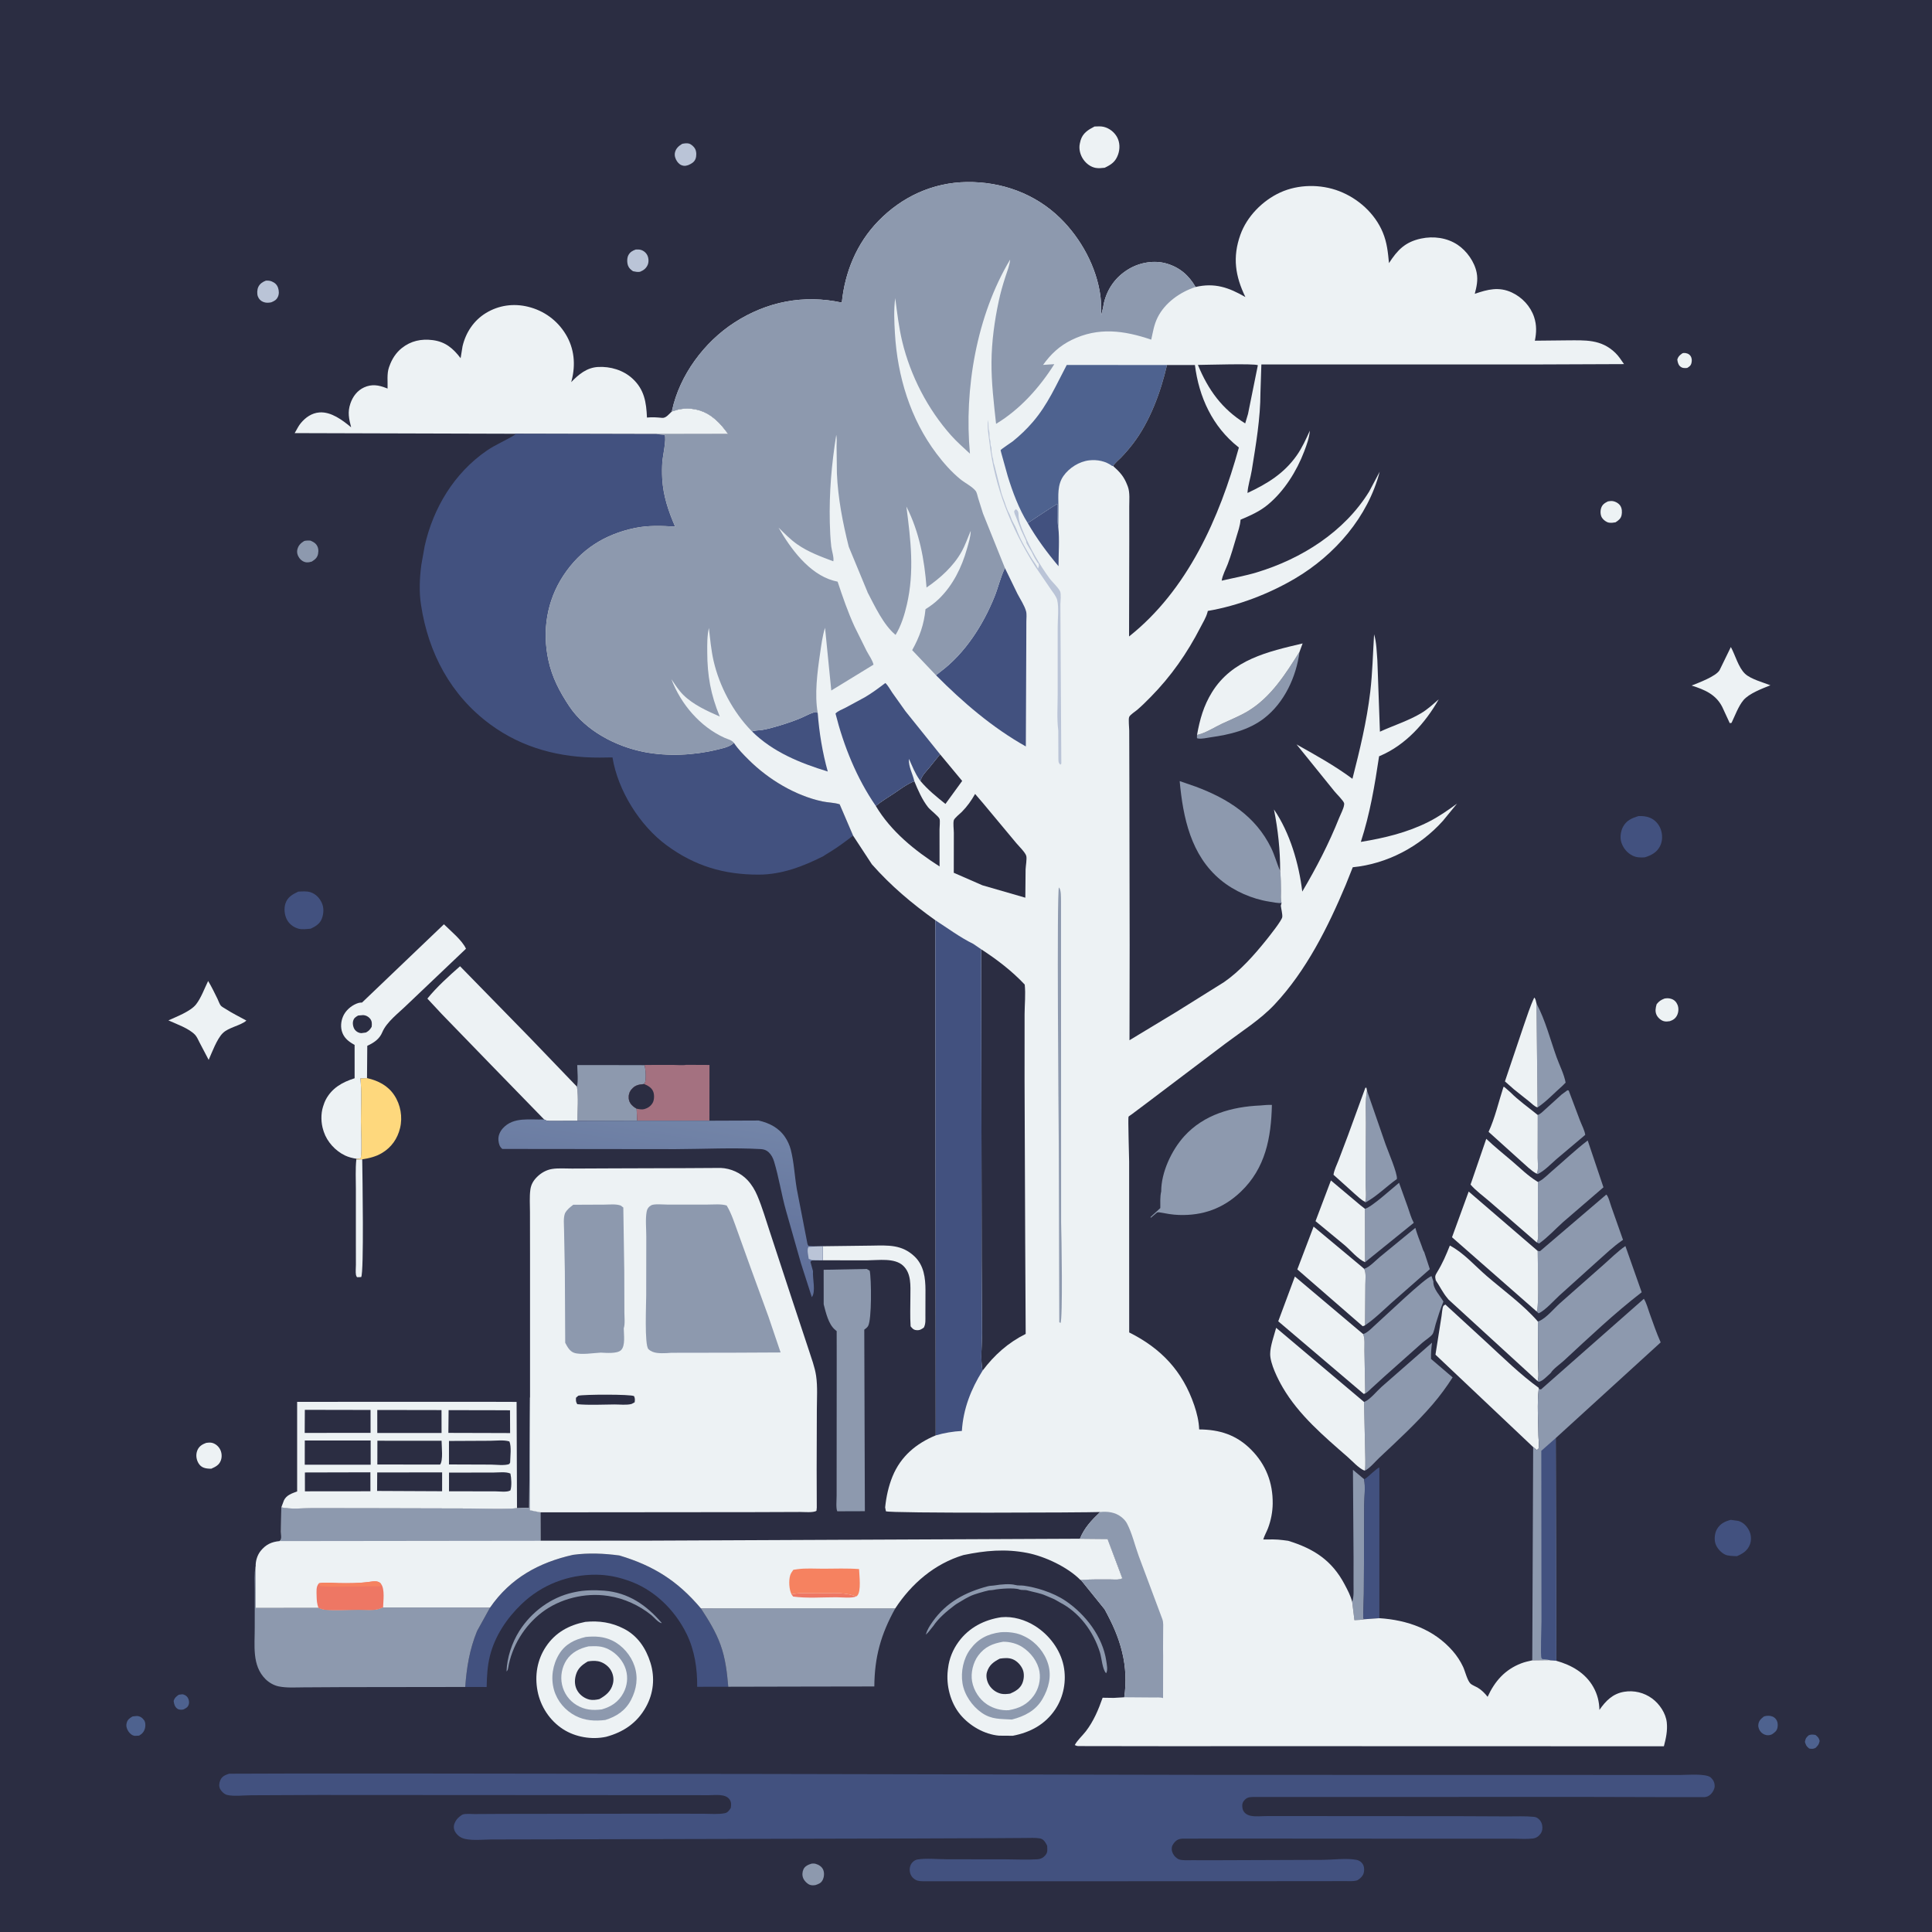 <svg version="1.1" xmlns="http://www.w3.org/2000/svg" style="display: block;" viewBox="0 0 2048 2048" width="1024" height="1024">
<defs>
	<linearGradient id="Gradient1" gradientUnits="userSpaceOnUse" x1="686.576" y1="1343.26" x2="711.506" y2="1175.27">
		<stop class="stop0" offset="0" stop-opacity="1" stop-color="rgb(94,110,153)"/>
		<stop class="stop1" offset="1" stop-opacity="1" stop-color="rgb(115,133,168)"/>
	</linearGradient>
</defs>
<path transform="translate(0,0)" fill="rgb(43,45,66)" d="M -0 -0 L 2048 0 L 2048 2048 L -0 2048 L -0 -0 z"/>
<path transform="translate(0,0)" fill="rgb(78,98,143)" d="M 1917.26 1839.5 C 1919.95 1838.35 1921.72 1838.68 1924.5 1839.11 C 1927.09 1841.27 1928.05 1842.08 1928.92 1845.5 C 1927.94 1849.45 1927.42 1850 1924.5 1852.88 C 1921.85 1854.08 1920.64 1854.01 1917.8 1853.5 C 1914.64 1850.91 1914.52 1850.21 1913.26 1846.5 C 1914.12 1842.42 1914.41 1842.21 1917.26 1839.5 z"/>
<path transform="translate(0,0)" fill="rgb(237,242,244)" d="M 1783.43 374.5 L 1784.73 374.172 C 1787.33 374.023 1790.21 374.916 1791.84 377.087 C 1793.47 379.264 1793.64 381.905 1793.08 384.5 C 1792.41 387.588 1791.03 388.447 1788.5 390.037 C 1785.47 390.298 1783.19 390.383 1780.81 388.182 C 1778.9 386.418 1778.29 383.418 1778.02 381 C 1779.16 377.627 1780.58 376.547 1783.43 374.5 z"/>
<path transform="translate(0,0)" fill="rgb(78,98,143)" d="M 189.473 1796.5 L 193 1796.02 C 195.25 1796.02 197.8 1797.58 198.978 1799.5 C 200.315 1801.68 200.856 1804.52 200 1807 C 198.943 1810.06 197.054 1810.69 194.5 1812.09 C 192.379 1812.58 189.943 1812.6 188.05 1811.33 C 185.288 1809.47 184.383 1806.09 184.073 1803 C 185.169 1799.61 186.629 1798.55 189.473 1796.5 z"/>
<path transform="translate(0,0)" fill="rgb(78,98,143)" d="M 140.541 1819.5 L 145 1819.02 C 148.364 1819.13 150.764 1820.79 152.699 1823.42 C 154.277 1825.57 154.357 1829.3 153.737 1831.8 C 152.77 1835.68 150.837 1837.84 147.5 1839.83 L 143 1840.09 C 139.978 1839.78 137.579 1837.61 135.987 1835.15 C 134.269 1832.49 133.486 1829.63 134.254 1826.5 C 135.14 1822.88 137.46 1821.23 140.541 1819.5 z"/>
<path transform="translate(0,0)" fill="rgb(78,98,143)" d="M 1869.87 1819.5 C 1871.39 1818.96 1872.8 1818.8 1874.41 1818.79 C 1877.46 1818.78 1880.39 1819.7 1882.36 1822.17 C 1884.38 1824.68 1884.82 1827.85 1884.29 1830.93 C 1883.62 1834.83 1881.51 1836.26 1878.5 1838.38 C 1877.35 1838.87 1876.85 1839.16 1875.5 1839.34 C 1872.21 1839.77 1869.06 1838.52 1866.79 1836.19 C 1864.95 1834.31 1863.69 1831.33 1863.86 1828.68 C 1864.16 1824.14 1866.63 1822.07 1869.87 1819.5 z"/>
<path transform="translate(0,0)" fill="rgb(141,153,174)" d="M 322.416 573.5 C 324.578 572.838 326.753 573.035 329 573.037 C 331.25 574.065 333.52 575.055 335.11 577.027 C 337.508 580.002 337.845 583.499 337.146 587.168 C 336.364 591.269 333.852 593.18 330.5 595.302 C 328.906 595.849 326.683 596.274 325 596.121 C 321.923 595.842 319.038 594.015 317.287 591.498 C 315.369 588.738 314.403 585.6 315.283 582.243 C 316.402 577.977 318.816 575.768 322.416 573.5 z"/>
<path transform="translate(0,0)" fill="rgb(141,153,174)" d="M 860.451 1975.5 C 861.906 1975.39 863.222 1975.35 864.649 1975.74 C 867.95 1976.63 871.302 1978.8 872.646 1982.07 C 874.029 1985.44 873.638 1989.8 871.993 1993 C 870.346 1996.2 867.74 1997.14 864.5 1998.23 C 862.632 1998.56 860.329 1998.7 858.5 1997.99 C 855.544 1996.85 852.695 1993.93 851.459 1991.02 C 850.191 1988.04 850.375 1984.53 851.669 1981.6 C 853.215 1978.11 857.051 1976.46 860.451 1975.5 z"/>
<path transform="translate(0,0)" fill="rgb(237,242,244)" d="M 1704.48 531.5 C 1705.96 531.284 1707.49 530.999 1709 531.139 C 1712.25 531.441 1715.94 533.461 1717.69 536.269 C 1719.41 539.024 1719.59 542.869 1718.96 546 C 1718.2 549.814 1715.59 551.725 1712.5 553.691 C 1710.23 554.082 1707.8 554.423 1705.5 554.015 C 1702.76 553.53 1699.74 551.222 1698.24 548.932 C 1696.39 546.128 1696.27 541.8 1697.25 538.67 C 1698.45 534.817 1701.1 533.171 1704.48 531.5 z"/>
<path transform="translate(0,0)" fill="rgb(186,196,215)" d="M 723.106 152.5 C 725.237 152.018 728.22 151.565 730.327 152.199 C 732.914 152.977 735.749 155.565 736.939 157.969 C 738.406 160.933 738.446 165.371 737.275 168.444 C 735.922 171.996 732.776 173.648 729.5 175.053 C 727.99 175.491 726.575 175.944 724.977 175.751 C 721.763 175.362 719.528 173.724 717.726 171.073 C 715.846 168.309 714.723 164.889 715.514 161.563 C 716.543 157.242 719.477 154.713 723.106 152.5 z"/>
<path transform="translate(0,0)" fill="rgb(186,196,215)" d="M 673.958 264.5 C 675.704 264.469 677.475 264.372 679.178 264.843 C 682.294 265.704 684.94 267.911 686.307 270.843 C 687.687 273.804 687.866 278.028 686.473 281.022 C 684.755 284.717 682.128 286.561 678.5 288.086 C 675.885 288.591 673.566 287.994 671.002 287.5 C 668.665 285.808 666.844 284.448 665.783 281.668 C 664.578 278.512 664.495 273.542 666.116 270.5 C 667.901 267.151 670.515 265.716 673.958 264.5 z"/>
<path transform="translate(0,0)" fill="rgb(186,196,215)" d="M 281.807 297.5 C 284.025 297.337 286.105 297.492 288.166 298.371 C 291.385 299.744 293.641 301.744 294.772 305.171 C 295.771 308.195 295.947 311.643 294.613 314.576 C 293.05 318.014 290.692 319.178 287.422 320.5 C 284.408 321.037 281.915 321.202 279 320.04 C 276.311 318.969 274.393 316.968 273.365 314.261 C 272.304 311.466 272.524 307.019 273.78 304.282 C 275.363 300.829 278.397 298.798 281.807 297.5 z"/>
<path transform="translate(0,0)" fill="rgb(237,242,244)" d="M 1764.46 1058.5 C 1767.1 1058.02 1769.09 1058.04 1771.68 1058.86 C 1774.84 1059.87 1776.99 1062.12 1778.25 1065.17 C 1779.68 1068.61 1779.38 1073.07 1777.71 1076.37 C 1776.01 1079.7 1773.46 1081.39 1770.02 1082.5 C 1767.85 1082.82 1765.92 1083.07 1763.76 1082.5 C 1760.62 1081.67 1757.47 1078.84 1756.05 1075.91 C 1754.24 1072.15 1754.99 1068.31 1756.11 1064.5 C 1758.64 1061.27 1760.65 1059.99 1764.46 1058.5 z"/>
<path transform="translate(0,0)" fill="rgb(237,242,244)" d="M 218.634 1529.5 C 220.674 1529.22 222.764 1528.98 224.79 1529.48 C 228.473 1530.4 231.624 1533.12 233.351 1536.47 C 235.157 1539.97 235.463 1544.41 234.1 1548.11 C 232.271 1553.06 228.494 1554.87 223.93 1556.9 C 221.21 1556.89 217.887 1556.71 215.384 1555.58 C 212.4 1554.22 210.468 1551.82 209.286 1548.82 C 207.736 1544.87 207.701 1540.53 209.545 1536.66 C 211.367 1532.84 214.814 1530.85 218.634 1529.5 z"/>
<path transform="translate(0,0)" fill="rgb(237,242,244)" d="M 377.716 1229.02 L 383.973 1228.92 C 384.202 1244.81 385.924 1349.09 382.869 1353.74 L 378.5 1353.9 C 377.941 1353.05 377.563 1352.61 377.36 1351.5 C 376.775 1348.3 377.277 1344 377.274 1340.71 L 377.246 1318.26 L 377.247 1260.84 C 377.258 1250.36 376.648 1239.45 377.716 1229.02 z"/>
<path transform="translate(0,0)" fill="rgb(141,153,174)" d="M 536.955 1771.84 C 537.349 1757.36 542.698 1741.29 550.426 1729.06 C 563.267 1708.73 583.917 1693.28 607.514 1688.09 L 609.5 1687.67 C 619.482 1685.49 630.211 1685.4 640.38 1686.17 C 666.046 1688.13 685.358 1701.52 701.599 1720.57 L 700.636 1720.41 C 697.176 1719.36 693.324 1714.45 690.454 1712.1 C 677.987 1701.89 661.366 1694.29 645.5 1691.9 L 643.762 1691.63 C 620.006 1688.15 593.647 1694.6 574.5 1709.17 C 555.824 1723.39 542.445 1745.16 538.621 1768.37 C 538.343 1770.06 538.045 1770.58 536.955 1771.84 z"/>
<path transform="translate(0,0)" fill="rgb(141,153,174)" d="M 981.358 1732.79 C 982.917 1727.45 985.462 1723.5 988.648 1719 C 1003.23 1698.39 1023.23 1687.83 1047 1681.54 C 1049.83 1680.79 1052.22 1681 1055 1680.51 C 1060.61 1679.53 1070.73 1678.6 1076.25 1680.14 C 1079.18 1680.96 1082.33 1680.46 1085.36 1680.89 C 1092.17 1681.87 1099.13 1683.51 1105.65 1685.67 L 1106.99 1686.13 C 1114.84 1688.76 1122.99 1692.49 1129.85 1697.17 C 1150.77 1711.44 1168.87 1734.96 1172.66 1760.44 C 1173.2 1764.07 1174.64 1770.79 1172.5 1773.71 C 1168.5 1769.43 1167.83 1757.49 1165.95 1751.51 C 1159.02 1729.51 1144.33 1709.33 1123.45 1698.59 C 1120.85 1697.25 1118.34 1695.39 1115.62 1694.38 L 1108.79 1691.5 C 1102.42 1688.65 1095.75 1687.8 1089.16 1685.9 C 1086.29 1685.07 1083.2 1685.92 1080.5 1684.87 C 1075.32 1682.86 1058.84 1684.11 1053.5 1685.29 C 1050.79 1685.89 1048.84 1685.41 1046 1686.41 L 1043.99 1686.87 L 1036.99 1688.88 L 1032.66 1690.28 C 1026.18 1692.5 1020.27 1696.51 1014.41 1699.95 C 1013.18 1700.67 1012.14 1701.52 1011 1702.37 C 1003.55 1707.96 994.5 1715.73 989.426 1723.5 L 987.394 1726 C 985.366 1728.6 983.927 1730.63 981.358 1732.79 z"/>
<path transform="translate(0,0)" fill="rgb(66,81,127)" d="M 1834.65 1611.11 L 1835.45 1611.22 L 1842.5 1612.17 C 1848.01 1613.69 1851.87 1617.84 1854.3 1622.81 C 1856.42 1627.15 1856.69 1632.78 1854.94 1637.31 C 1852.42 1643.83 1847.33 1647.02 1841.2 1649.61 C 1837.3 1649.41 1832.1 1649.54 1828.53 1647.85 C 1824.11 1645.76 1819.61 1640.58 1818.3 1635.84 C 1817.03 1631.26 1817.67 1625.03 1820.1 1620.89 C 1823.47 1615.12 1828.47 1612.77 1834.65 1611.11 z"/>
<path transform="translate(0,0)" fill="rgb(66,81,127)" d="M 316.194 945.149 C 320.429 944.966 325.195 944.47 329.267 945.838 C 334.779 947.69 338.756 951.895 341.135 957.126 C 343.529 962.388 343.152 968.507 341.153 973.827 C 339.097 979.299 334.419 982.078 329.391 984.445 C 325.202 984.785 320.045 985.61 316 984.333 L 315 983.984 C 310.547 982.496 306.569 979.269 304.289 975.106 C 301.522 970.054 300.801 963.051 302.641 957.577 C 304.908 950.831 310.143 948.029 316.194 945.149 z"/>
<path transform="translate(0,0)" fill="rgb(237,242,244)" d="M 1160.24 134.106 C 1163.49 134.003 1166.92 133.68 1170.11 134.479 C 1175.97 135.95 1181.22 140.038 1184.13 145.336 C 1187.22 150.966 1187.31 157.871 1185.22 163.804 C 1182.55 171.397 1178.03 174.523 1170.98 177.835 C 1167.94 178.195 1164.52 178.516 1161.5 177.988 C 1156.27 177.073 1151.59 173.534 1148.57 169.302 C 1145.14 164.488 1143.4 158.1 1144.65 152.256 L 1144.94 151 L 1145.48 148.75 C 1147.82 141.045 1153.55 137.523 1160.24 134.106 z"/>
<path transform="translate(0,0)" fill="rgb(66,81,127)" d="M 1736.86 865.097 C 1740.94 864.858 1745.3 865.306 1749.11 866.885 C 1754.32 869.046 1758.43 873.612 1760.38 878.893 C 1762.51 884.645 1762.5 891.363 1759.74 896.891 C 1756.4 903.576 1750.41 906.718 1743.55 908.823 C 1739.15 909.118 1734.8 909.059 1730.75 907.085 C 1724.89 904.231 1720.72 899.167 1718.69 892.976 C 1717.04 887.93 1717.96 881.169 1720.44 876.5 C 1724.08 869.651 1729.82 867.214 1736.86 865.097 z"/>
<path transform="translate(0,0)" fill="rgb(141,153,174)" d="M 1377.55 690.985 C 1374.09 717.455 1361.5 744.825 1340.03 761.403 C 1323.65 774.052 1303.39 778.749 1283.35 781.565 C 1279.41 782.12 1273.7 783.578 1269.84 782.805 L 1268.85 782.5 C 1268.83 781.336 1268.78 780.196 1268.91 779.039 L 1270.28 778.748 C 1278.29 776.856 1287.78 770.729 1295.32 767.194 C 1304.66 762.807 1314.38 759.023 1323.22 753.636 C 1347.6 738.765 1362.71 714.446 1377.55 690.985 z"/>
<path transform="translate(0,0)" fill="rgb(141,153,174)" d="M 1628.76 1063.82 C 1638.04 1081.06 1643.47 1102.39 1650.1 1120.83 C 1653.1 1129.18 1658.12 1138.99 1659.62 1147.62 L 1655.92 1151.32 C 1647.54 1158.63 1639.11 1167.78 1629.88 1173.9 L 1628.76 1063.82 z"/>
<path transform="translate(0,0)" fill="rgb(141,153,174)" d="M 1433.39 1698.14 C 1435.35 1692.23 1434.78 1685.72 1434.8 1679.54 L 1434.81 1650.15 L 1434.18 1558.06 L 1446.03 1568.01 C 1447.5 1576.41 1446.22 1586.53 1446.18 1595.11 L 1445.73 1689.44 L 1445.29 1707.91 C 1445.18 1710.7 1444.54 1713.97 1445.85 1716.5 C 1445.3 1717.12 1437.2 1717.3 1435.76 1717.4 L 1433.39 1698.14 z"/>
<path transform="translate(0,0)" fill="rgb(141,153,174)" d="M 1449.05 1156.07 L 1468.7 1212.86 C 1471.22 1220.12 1481.63 1244.01 1480.75 1249.82 C 1469.86 1257.55 1458.79 1268.72 1447.12 1274.84 L 1447.12 1274.03 C 1448.81 1269.28 1447.54 1259.04 1447.57 1253.78 L 1447.92 1190.97 C 1448 1179.72 1447 1167.12 1449.05 1156.07 z"/>
<path transform="translate(0,0)" fill="rgb(237,242,244)" d="M 1604.77 1154.69 L 1595.28 1146.32 L 1615.1 1087.54 C 1618.58 1077.59 1621.87 1067.03 1626.34 1057.5 C 1627.86 1058.46 1628.26 1062.03 1628.76 1063.82 L 1629.88 1173.9 C 1626.9 1173.19 1623.85 1169.95 1621.44 1167.98 L 1604.77 1154.69 z"/>
<path transform="translate(0,0)" fill="rgb(237,242,244)" d="M 1447.12 1274.03 C 1443.07 1272.18 1439.18 1268.2 1435.77 1265.3 L 1413.56 1245.3 C 1414.26 1240.22 1417.09 1234.8 1418.91 1230 L 1428.74 1204.03 L 1447.33 1153.07 L 1448.45 1153 L 1449.05 1156.07 C 1447 1167.12 1448 1179.72 1447.92 1190.97 L 1447.57 1253.78 C 1447.54 1259.04 1448.81 1269.28 1447.12 1274.03 z"/>
<path transform="translate(0,0)" fill="rgb(237,242,244)" d="M 1834.78 685.869 C 1839.5 694.509 1842.82 707.756 1849.98 714.366 C 1855.95 719.876 1869.14 723.487 1876.71 726.416 C 1867.99 729.941 1854.14 735.061 1848.11 742.222 C 1842.76 748.577 1839.13 758.74 1835.5 766.28 L 1833.61 766.571 L 1825.64 749.344 C 1818.81 736.006 1806.92 731.066 1793.19 726.703 C 1800.6 723.772 1818.87 716.999 1822.78 710.489 L 1834.78 685.869 z"/>
<path transform="translate(0,0)" fill="rgb(237,242,244)" d="M 220.631 1039.89 C 224.316 1045.98 227.384 1052.37 230.521 1058.75 C 231.488 1060.72 232.739 1064.45 234.09 1066.04 C 235.132 1067.27 238.121 1068.82 239.541 1069.74 C 246.407 1074.22 254.016 1077.84 261.185 1081.84 C 257.867 1084.87 252.281 1086.7 248.133 1088.44 C 243.812 1090.25 239.405 1091.92 236.024 1095.3 C 229.932 1101.39 224.689 1115.61 221.2 1123.53 L 211.636 1105.29 C 210.256 1102.69 208.772 1099.02 206.764 1096.92 C 200.217 1090.07 187.015 1085.51 178.514 1081.65 C 187.021 1077.77 201.986 1072.11 207.798 1064.73 C 213.095 1058.01 216.831 1047.64 220.631 1039.89 z"/>
<path transform="translate(0,0)" fill="rgb(141,153,174)" d="M 1483.06 1253.81 L 1492.28 1279.49 C 1494.22 1285.02 1495.85 1291.1 1498.66 1296.24 L 1447.02 1338 L 1446.84 1281.34 C 1453.2 1280.33 1476.6 1258.99 1483.06 1253.81 z"/>
<path transform="translate(0,0)" fill="rgb(237,242,244)" d="M 1447.02 1338 C 1439.66 1334.89 1431.66 1325.36 1425.5 1320.05 L 1394.51 1294.48 L 1410.83 1251.33 L 1442.01 1277.55 L 1446.84 1281.34 L 1447.02 1338 z"/>
<path transform="translate(0,0)" fill="rgb(66,81,127)" d="M 1446.03 1568.01 L 1447.13 1567.51 C 1450.12 1565.9 1460.04 1555.6 1462.18 1555.71 L 1462.19 1715.35 L 1445.85 1716.5 C 1444.54 1713.97 1445.18 1710.7 1445.29 1707.91 L 1445.73 1689.44 L 1446.18 1595.11 C 1446.22 1586.53 1447.5 1576.41 1446.03 1568.01 z"/>
<path transform="translate(0,0)" fill="rgb(237,242,244)" d="M 924.693 1320.4 C 941.648 1320.12 956.116 1319.17 969.5 1331.94 C 979.359 1341.34 980.999 1354.6 981.036 1367.48 L 980.964 1394.19 C 980.914 1398.72 981.461 1403.18 979.307 1407.29 C 976.648 1409.18 974.909 1410.33 971.5 1410.02 C 968.362 1409.73 967.134 1408.25 965.289 1405.95 C 964.587 1395.37 965.049 1384.63 965.06 1374.02 C 965.072 1362.94 966.243 1349.87 957.242 1341.57 C 948.226 1333.25 931.192 1335.92 919.754 1335.99 L 872.167 1335.97 L 872.178 1321.06 L 924.693 1320.4 z"/>
<path transform="translate(0,0)" fill="rgb(141,153,174)" d="M 1655.28 1160.33 L 1661.5 1155.73 L 1662.89 1156 L 1674.85 1187.79 C 1676.59 1192.38 1679.79 1198.21 1680.42 1202.99 L 1649.75 1228.87 C 1643.92 1233.94 1637.02 1241.33 1630.03 1244.56 L 1628.93 1244.19 C 1631.16 1240.51 1630 1231.94 1629.99 1227.48 L 1630.07 1181.93 C 1633.26 1180.79 1635.87 1177.88 1638.38 1175.64 L 1655.28 1160.33 z"/>
<path transform="translate(0,0)" fill="rgb(237,242,244)" d="M 1628.93 1244.19 C 1623.03 1241.06 1617.43 1235.21 1612.36 1230.83 L 1577.96 1199.8 C 1584.78 1185.09 1588.7 1167.6 1593.75 1152.15 L 1594.57 1152.18 L 1600.85 1157.66 C 1609.59 1166.48 1620.42 1174.09 1630.07 1181.93 L 1629.99 1227.48 C 1630 1231.94 1631.16 1240.51 1628.93 1244.19 z"/>
<path transform="translate(0,0)" fill="rgb(254,216,125)" d="M 389.049 1142.83 C 400.747 1145.47 411.143 1150.69 417.962 1160.99 C 424.654 1171.09 426.933 1184.06 424.068 1195.86 C 421.356 1207.03 414.994 1216.19 405 1222.19 C 398.579 1226.05 391.314 1227.83 383.973 1228.92 L 377.716 1229.02 L 377.874 1228.32 C 379.668 1228.33 380.83 1228.23 382.5 1227.56 C 383.794 1214.97 382.653 1201.52 382.613 1188.8 C 382.566 1173.79 383.582 1157.99 382.031 1143.08 L 389.049 1142.83 z"/>
<path transform="translate(0,0)" fill="rgb(141,153,174)" d="M 1500.32 1301.58 C 1502.14 1308.11 1504.64 1314.43 1507.05 1320.77 C 1507.62 1322.25 1508.69 1326.08 1509.71 1327.18 L 1515.69 1345.37 L 1474.63 1381.44 C 1465.81 1389.39 1456.81 1398.28 1446.97 1404.94 L 1447.33 1361.55 C 1447.33 1356.58 1448.36 1349.39 1446.04 1344.99 C 1451.17 1343.72 1458.41 1336.04 1462.53 1332.59 L 1500.32 1301.58 z"/>
<path transform="translate(0,0)" fill="rgb(141,153,174)" d="M 633.574 1129 L 683.258 1129.11 C 684.432 1133.26 685.348 1144.66 683.395 1148.33 L 682.822 1149.11 C 677.084 1149.69 673.421 1150.17 669.499 1154.69 C 667.131 1157.41 666.213 1160.78 666.516 1164.38 C 666.797 1167.7 668.558 1170.68 671.15 1172.73 C 672.314 1173.65 673.543 1174.51 674.838 1175.24 L 675.425 1187.99 L 612.044 1188.17 C 612.143 1176.49 613.353 1163.43 611.585 1151.92 C 613.162 1145.17 611.962 1136.03 611.898 1129.01 L 633.574 1129 z"/>
<path transform="translate(0,0)" fill="rgb(237,242,244)" d="M 1446.97 1404.94 L 1444.52 1405.86 L 1375.22 1345.63 L 1392.48 1300.24 L 1441.84 1341.4 L 1446.04 1344.99 C 1448.36 1349.39 1447.33 1356.58 1447.33 1361.55 L 1446.97 1404.94 z"/>
<path transform="translate(0,0)" fill="rgb(141,153,174)" d="M 1630.25 1252.91 L 1631.52 1252.31 C 1636.3 1249.94 1640.87 1245.01 1645 1241.5 C 1657.65 1230.75 1669.84 1219 1683.03 1208.96 L 1699.73 1258.6 L 1656.91 1295.48 C 1648.64 1302.87 1640.53 1311.86 1631.51 1318.16 L 1629.01 1317.03 C 1631.49 1312.83 1630.21 1305.13 1630.19 1300.08 L 1630.25 1252.91 z"/>
<path transform="translate(0,0)" fill="rgb(237,242,244)" d="M 1629.01 1317.03 L 1579.35 1273.94 C 1572.73 1268.14 1564.53 1262.35 1558.85 1255.69 L 1575.51 1207.18 C 1584.36 1215.7 1594.01 1223.24 1603.3 1231.26 C 1611.57 1238.4 1619.59 1246.3 1628.9 1252.08 L 1630.25 1252.91 L 1630.19 1300.08 C 1630.21 1305.13 1631.49 1312.83 1629.01 1317.03 z"/>
<path transform="translate(0,0)" fill="rgb(237,242,244)" d="M 1268.91 779.039 C 1271.83 762.651 1275.88 748.167 1284.7 733.889 C 1306.18 699.117 1343.99 690.776 1380.83 682.071 L 1377.55 690.985 C 1362.71 714.446 1347.6 738.765 1323.22 753.636 C 1314.38 759.023 1304.66 762.807 1295.32 767.194 C 1287.78 770.729 1278.29 776.856 1270.28 778.748 L 1268.91 779.039 z"/>
<path transform="translate(0,0)" fill="rgb(164,113,128)" d="M 727.452 1128.78 L 752.078 1128.9 L 752.01 1188 L 675.425 1187.99 L 674.838 1175.24 C 673.543 1174.51 672.314 1173.65 671.15 1172.73 C 668.558 1170.68 666.797 1167.7 666.516 1164.38 C 666.213 1160.78 667.131 1157.41 669.499 1154.69 C 673.421 1150.17 677.084 1149.69 682.822 1149.11 L 683.395 1148.33 C 685.348 1144.66 684.432 1133.26 683.258 1129.11 L 683.892 1128.9 L 713.387 1128.84 C 717.696 1128.83 723.27 1129.5 727.452 1128.78 z"/>
<path transform="translate(0,0)" fill="rgb(43,45,66)" d="M 682.822 1149.11 C 686.824 1150.75 690.97 1153.07 692.544 1157.41 C 693.718 1160.64 693.599 1165.95 691.884 1169 C 689.916 1172.49 686.861 1174.58 683.072 1175.68 C 680.555 1176.42 677.349 1175.79 674.838 1175.24 C 673.543 1174.51 672.314 1173.65 671.15 1172.73 C 668.558 1170.68 666.797 1167.7 666.516 1164.38 C 666.213 1160.78 667.131 1157.41 669.499 1154.69 C 673.421 1150.17 677.084 1149.69 682.822 1149.11 z"/>
<path transform="translate(0,0)" fill="rgb(141,153,174)" d="M 1444.94 1414.16 C 1449.43 1413.15 1455.39 1406.56 1458.85 1403.54 C 1467.49 1395.98 1511.04 1354.05 1517.5 1352.78 L 1519.46 1358.43 C 1518.84 1365.88 1526.59 1373.55 1530.08 1379.7 C 1526.87 1387.5 1524.34 1395.46 1521.89 1403.52 C 1521.1 1406.11 1519.98 1412.2 1518.54 1414.25 C 1516.52 1417.15 1510.52 1420.89 1507.73 1423.37 L 1467.73 1458.95 L 1453.61 1471.83 C 1451.79 1473.48 1449.39 1476.13 1447.19 1477.11 L 1446.36 1431.85 C 1446.25 1426.81 1447.14 1418.62 1444.94 1414.16 z"/>
<path transform="translate(0,0)" fill="rgb(141,153,174)" d="M 1630.03 1326.05 L 1632.5 1326.29 L 1702.72 1266.31 C 1704.82 1267.6 1707.05 1276.35 1708 1279 L 1720.47 1314.31 L 1719.14 1315.22 C 1710.12 1321.49 1702.03 1329.22 1693.84 1336.51 L 1653.26 1373.06 C 1647.1 1378.64 1638.44 1388.74 1631 1392.23 L 1628.93 1390.24 C 1631.69 1385.8 1629.96 1335.78 1630.03 1326.05 z"/>
<path transform="translate(0,0)" fill="rgb(237,242,244)" d="M 1447.19 1477.11 L 1445.58 1477.59 L 1354.99 1400.63 L 1372.64 1353.18 L 1444.94 1414.16 C 1447.14 1418.62 1446.25 1426.81 1446.36 1431.85 L 1447.19 1477.11 z"/>
<path transform="translate(0,0)" fill="rgb(237,242,244)" d="M 1628.93 1390.24 L 1539.19 1311.55 L 1556.86 1263.09 L 1630.03 1326.05 C 1629.96 1335.78 1631.69 1385.8 1628.93 1390.24 z"/>
<path transform="translate(0,0)" fill="rgb(141,153,174)" d="M 1445.93 1486.12 L 1447.17 1485.61 C 1452.55 1483.23 1459.83 1474.27 1464.5 1470.14 L 1518.02 1423.28 C 1517.22 1429.13 1516.78 1434.59 1516.93 1440.5 L 1539.85 1460.1 C 1533.43 1470.1 1526.53 1479.55 1518.78 1488.58 C 1501.49 1508.72 1481.54 1527.02 1462.22 1545.19 C 1458.08 1549.09 1451.81 1556.65 1446.91 1558.87 C 1447.75 1551.3 1447.08 1542.94 1447.05 1535.29 L 1445.93 1486.12 z"/>
<path transform="translate(0,0)" fill="rgb(237,242,244)" d="M 1521.96 1357.16 C 1521.06 1353.01 1521.12 1352.32 1523.46 1348.5 C 1529.13 1339.27 1532.89 1330.44 1536.9 1320.34 C 1551.56 1328 1563.46 1341.85 1576 1352.63 C 1593.75 1367.9 1614.87 1383.18 1630.23 1400.88 L 1630.43 1446.87 C 1630.44 1451.99 1631.54 1459.32 1629.93 1464.03 L 1535.56 1377.65 L 1534.26 1376.04 C 1529.47 1370.37 1526.16 1363.37 1521.96 1357.16 z"/>
<path transform="translate(0,0)" fill="rgb(141,153,174)" d="M 1630.23 1400.88 L 1631.92 1400.2 C 1639.17 1397.07 1647.55 1386.87 1653.56 1381.5 L 1699.5 1340.95 C 1707.09 1334.3 1714.69 1326.57 1722.98 1320.86 L 1740.26 1369.86 C 1711.64 1391.89 1684.46 1417.67 1657.95 1442.19 C 1654.39 1445.48 1646.17 1451.32 1643.92 1455.33 C 1640.7 1458.12 1635.32 1464.18 1631.16 1464.79 L 1629.93 1464.03 C 1631.54 1459.32 1630.44 1451.99 1630.43 1446.87 L 1630.23 1400.88 z"/>
<path transform="translate(0,0)" fill="rgb(237,242,244)" d="M 1446.91 1558.87 L 1445.74 1558.61 C 1440.05 1556.11 1433.29 1548.58 1428.51 1544.41 C 1403.26 1522.34 1376.95 1500.14 1359.77 1470.8 C 1354.61 1461.99 1346.39 1445.52 1346.44 1435.28 C 1346.47 1426.7 1350.58 1415.91 1352.77 1407.54 L 1445.93 1486.12 L 1447.05 1535.29 C 1447.08 1542.94 1447.75 1551.3 1446.91 1558.87 z"/>
<path transform="translate(0,0)" fill="rgb(237,242,244)" d="M 1532.17 1382.87 L 1575.24 1422.43 C 1593.16 1438.91 1611.41 1456.94 1631.18 1471.2 L 1631.08 1472.28 C 1629.28 1488.44 1630.63 1505.66 1630.78 1521.93 C 1630.81 1525.16 1631.84 1532.63 1630.91 1535.47 C 1630.66 1536.25 1629.65 1536.53 1629.02 1537.06 L 1625.22 1533.95 L 1521.68 1436.03 L 1521.94 1434.16 L 1528.11 1395 C 1528.55 1392.44 1528.83 1386.66 1529.96 1384.53 C 1530.39 1383.72 1531.44 1383.42 1532.17 1382.87 z"/>
<path transform="translate(0,0)" fill="rgb(141,153,174)" d="M 1358.5 957.235 C 1354.63 957.559 1349.47 956.4 1345.6 955.797 C 1327.24 952.93 1308.36 944.706 1294 932.838 C 1262.4 906.72 1254.09 866.859 1250.5 827.989 L 1267.65 833.914 C 1301.77 846.685 1330.94 865.234 1347.37 898.651 C 1351.33 906.706 1353.36 915.178 1357.02 923.181 C 1357.75 930.362 1357.82 937.485 1357.86 944.695 C 1357.89 948.748 1357.39 953.335 1358.5 957.235 z"/>
<path transform="translate(0,0)" fill="rgb(141,153,174)" d="M 918.856 1345.15 L 921.914 1347 C 923.802 1355.58 924.18 1399.15 920.18 1405.69 C 919.174 1407.33 917.687 1408.38 916.166 1409.5 L 916.798 1601.93 L 887.529 1602.03 C 885.955 1598.81 886.878 1589.51 886.853 1585.6 L 886.947 1442.31 L 886.902 1411 L 886.275 1410.51 L 885.269 1409.65 C 878.14 1403.83 875.397 1391.18 873.143 1382.61 L 873.107 1346.03 L 918.856 1345.15 z"/>
<path transform="translate(0,0)" fill="rgb(237,242,244)" d="M 375.913 1143 L 375.896 1107.63 L 374.552 1106.87 C 368.742 1103.57 364.157 1099.58 362.309 1092.85 C 360.716 1087.05 361.851 1080.16 364.882 1075 C 368.101 1069.53 373.897 1065.01 380 1063.17 C 381.258 1062.79 382.46 1062.78 383.76 1062.75 L 470.585 979.777 C 477.691 986.839 489.878 996.655 493.963 1005.7 L 431.311 1065.27 C 422.687 1073.75 409.833 1083.19 405.238 1094.23 C 402.165 1101.61 396.239 1105.39 389.325 1108.62 L 389.049 1142.83 L 382.031 1143.08 C 383.582 1157.99 382.566 1173.79 382.613 1188.8 C 382.653 1201.52 383.794 1214.97 382.5 1227.56 C 380.83 1228.23 379.668 1228.33 377.874 1228.32 C 373.865 1227.75 369.448 1226.62 365.767 1224.87 C 355.541 1219.99 346.818 1210.49 343.233 1199.73 L 342.693 1198.03 C 340.218 1190.38 339.986 1180.78 342.432 1173.09 L 342.973 1171.5 C 343.607 1169.59 344.22 1167.8 345.158 1166 C 351.764 1153.35 362.745 1147.19 375.913 1143 z"/>
<path transform="translate(0,0)" fill="rgb(43,45,66)" d="M 379.618 1076.5 L 385 1076.05 C 387.729 1076.19 390.369 1077.53 392.131 1079.61 C 394.431 1082.31 394.378 1085.17 393.975 1088.5 C 392.12 1091.58 391.064 1092.7 387.959 1094.5 L 383 1095.18 C 380.456 1095.1 377.878 1093.73 376.294 1091.73 C 374.471 1089.43 373.571 1085.36 374.283 1082.5 C 375.123 1079.13 376.809 1078.17 379.618 1076.5 z"/>
<path transform="translate(0,0)" fill="rgb(141,153,174)" d="M 1335.89 1171.86 C 1340.04 1171.49 1344.09 1171.08 1348.26 1171.27 C 1347.49 1205.93 1341.5 1238.31 1315.27 1263.31 C 1296.65 1281.05 1275.05 1288.79 1249.55 1287.9 C 1242.76 1287.67 1236.33 1286.47 1229.68 1285.26 C 1227.87 1284.93 1228.56 1285.01 1226.52 1285.28 L 1220 1290.84 L 1219.5 1290.24 L 1229.98 1280.61 C 1230.02 1274.8 1229.58 1268.62 1230.93 1262.96 C 1230.87 1242.78 1241.95 1219.22 1255.31 1204.48 C 1276.19 1181.46 1305.82 1173.17 1335.89 1171.86 z"/>
<path transform="translate(0,0)" fill="rgb(237,242,244)" d="M 468.414 1075.07 L 453.029 1058.56 C 462.817 1046.41 475.882 1034.6 487.664 1024.25 L 514.689 1051.9 L 562.011 1100.34 L 611.585 1151.92 C 613.353 1163.43 612.143 1176.49 612.044 1188.17 L 587.279 1188.21 C 583.776 1188.18 579.796 1188.71 576.806 1186.67 L 520.611 1128.91 L 468.414 1075.07 z"/>
<path transform="translate(0,0)" fill="rgb(66,81,127)" d="M 607.452 1648.19 C 623.78 1645.96 640.269 1646.69 656.56 1648.86 C 692.751 1659.67 718.378 1675.81 742.955 1704.94 C 751.066 1717.36 758.783 1729.69 763.82 1743.74 C 768.999 1758.2 770.683 1772.83 771.971 1788.02 L 739.045 1788.08 C 739.233 1768.97 736.367 1749.45 727.89 1732.12 C 715.183 1706.15 692.844 1684.38 665.063 1675.18 L 663.295 1674.61 C 653.041 1671.19 642.854 1669.38 632 1669.27 C 602.258 1668.99 574.164 1679.9 552.693 1700.57 C 537.113 1715.58 524.584 1734.3 519.301 1755.5 C 516.613 1766.28 516.108 1777.23 515.871 1788.29 L 493.175 1788.26 C 494.706 1767.23 497.747 1748.63 505.714 1728.97 L 519.476 1704.11 C 540.945 1672.95 571.205 1656.29 607.452 1648.19 z"/>
<path transform="translate(0,0)" fill="url(#Gradient1)" d="M 576.806 1186.67 C 579.796 1188.71 583.776 1188.18 587.279 1188.21 L 612.044 1188.17 L 675.425 1187.99 L 752.01 1188 L 804.196 1187.8 C 815.642 1190.46 825.674 1195.53 832.359 1205.58 C 834.905 1209.41 837.06 1214.09 838.214 1218.54 C 841.739 1232.14 842.281 1246.75 844.681 1260.61 L 855.823 1317.94 C 856.068 1319.47 856.047 1319.01 857.064 1320.67 L 864.304 1321.22 L 872.178 1321.06 L 872.167 1335.97 L 861.007 1335.84 L 859.085 1337.53 L 861.818 1347.49 C 861.148 1355.11 865.077 1369.25 860.561 1375.01 L 849.047 1339.14 L 833.081 1282.94 C 828.326 1265.92 825.636 1248.07 820.561 1231.28 C 819.436 1227.56 817.662 1224.09 814.796 1221.4 C 812.434 1219.18 809.694 1218.26 806.5 1218.08 C 776.796 1216.41 746.047 1218.02 716.255 1218.13 L 532.5 1217.93 C 529.551 1215.55 528.807 1212.68 528.394 1209.03 C 527.851 1204.23 529.893 1199.52 533.076 1196 C 544.337 1183.56 561.762 1187.3 576.806 1186.67 z"/>
<path transform="translate(0,0)" fill="rgb(186,196,215)" d="M 872.178 1321.06 L 872.167 1335.97 L 861.007 1335.84 L 857.295 1334.5 C 856.856 1330.84 855.128 1324.89 857 1321.82 L 864.304 1321.22 L 872.178 1321.06 z"/>
<path transform="translate(0,0)" fill="rgb(237,242,244)" d="M 620.455 1719.25 C 635.136 1717.86 648.298 1719.78 661.413 1726.55 C 675.925 1734.03 684.731 1747.23 689.5 1762.56 C 694.438 1778.43 692.812 1794.94 684.71 1809.5 C 675.329 1826.36 660.991 1836.05 642.665 1841.05 C 627.301 1844.39 609.917 1841.47 596.754 1832.94 C 582.777 1823.89 572.995 1808.98 569.829 1792.62 C 566.636 1776.12 569.407 1759.43 578.784 1745.41 C 588.763 1730.48 603.156 1722.68 620.455 1719.25 z"/>
<path transform="translate(0,0)" fill="rgb(141,153,174)" d="M 621.04 1735.21 C 630.943 1734.32 639.889 1734.68 649 1739.04 C 659.886 1744.25 668.835 1754.74 672.62 1766.14 C 676.694 1778.41 674.808 1790.62 668.909 1802 C 663.096 1813.22 653.5 1819.63 641.62 1823.26 C 630.627 1824.57 620.17 1824.02 610.109 1818.86 C 599.097 1813.21 590.609 1803.22 587.234 1791.26 C 583.657 1778.58 585.833 1764.7 592.627 1753.53 C 599.233 1742.67 609.089 1738.02 621.04 1735.21 z"/>
<path transform="translate(0,0)" fill="rgb(237,242,244)" d="M 623.997 1745.2 C 631.776 1744.88 637.753 1744.65 644.95 1748.24 C 653.493 1752.5 660.635 1760.5 663.403 1769.7 C 665.95 1778.17 664.932 1787.04 660.708 1794.81 C 655.65 1804.13 647.857 1809.23 637.918 1812.03 C 628.265 1813.3 619.717 1812.58 611.189 1807.43 C 603.205 1802.61 597.776 1794.86 595.779 1785.81 C 593.841 1777.02 595.578 1767.38 600.475 1759.83 C 605.888 1751.49 614.603 1747.27 623.997 1745.2 z"/>
<path transform="translate(0,0)" fill="rgb(43,45,66)" d="M 623.126 1761.2 C 626.727 1760.56 630.146 1760.36 633.782 1760.95 C 638.71 1761.75 643.996 1765.25 646.821 1769.38 C 649.97 1773.98 651.081 1779.68 649.645 1785.09 C 647.546 1793 642.203 1797.31 635.344 1801.12 C 632.206 1801.89 628.21 1802.39 625.041 1801.68 C 619.822 1800.49 614.934 1797.03 612.173 1792.46 C 609.034 1787.27 608.812 1781.23 610.467 1775.5 C 612.525 1768.38 616.976 1764.83 623.126 1761.2 z"/>
<path transform="translate(0,0)" fill="rgb(237,242,244)" d="M 1061.34 1714.34 C 1073.81 1713.1 1086.83 1717.05 1097.34 1723.69 C 1112.12 1733.04 1123.94 1748.58 1127.48 1765.86 C 1130.7 1781.63 1127.56 1798.75 1118.55 1812.12 C 1107.78 1828.09 1092.17 1836.4 1073.63 1839.98 L 1059 1839.88 C 1043.43 1838.5 1027.85 1829.46 1017.98 1817.59 C 1007.47 1804.94 1002.81 1786.68 1004.71 1770.48 L 1004.96 1768.5 C 1006.17 1758.13 1010.14 1748.49 1016.33 1740.1 C 1027.27 1725.28 1043.36 1717.02 1061.34 1714.34 z"/>
<path transform="translate(0,0)" fill="rgb(141,153,174)" d="M 1060.57 1730.25 C 1064.6 1729.97 1068.32 1729.98 1072.33 1730.54 L 1074 1730.79 C 1078.72 1731.46 1082.77 1732.99 1087 1735.14 C 1098.52 1741.03 1107.52 1751.92 1111.17 1764.31 C 1114.92 1777.04 1111.59 1789.76 1105.06 1801 C 1097.87 1813.38 1085.95 1819.41 1072.6 1822.78 C 1060.65 1821.97 1051.4 1823 1040.72 1815.65 C 1030.54 1808.63 1022.23 1796.61 1020.26 1784.23 C 1018.33 1772.12 1021.17 1758.18 1028.55 1748.27 C 1036.83 1737.15 1046.94 1732.03 1060.57 1730.25 z"/>
<path transform="translate(0,0)" fill="rgb(237,242,244)" d="M 1063.43 1740.3 C 1070.51 1740.27 1078.09 1742.22 1084 1746.14 C 1092.83 1751.97 1100.08 1761.4 1101.89 1772 C 1103.4 1780.82 1100.96 1790.47 1095.71 1797.65 C 1088.91 1806.95 1080.32 1810.98 1069.24 1812.89 C 1061.29 1813.34 1053.19 1811.17 1046.5 1806.86 C 1038.18 1801.49 1032.17 1792.03 1030.45 1782.31 C 1028.86 1773.33 1031.52 1762.32 1036.9 1755.05 C 1043.83 1745.68 1052.17 1742.22 1063.43 1740.3 z"/>
<path transform="translate(0,0)" fill="rgb(43,45,66)" d="M 1059.82 1758.23 C 1064.25 1757.57 1069.13 1757.12 1073.4 1758.82 C 1078.09 1760.68 1082.14 1765.04 1084.1 1769.64 C 1086.01 1774.15 1085.55 1780.02 1083.67 1784.46 C 1081.29 1790.07 1076.14 1793.03 1070.81 1795.31 C 1067.72 1795.74 1064.11 1796.13 1061.06 1795.39 C 1055.88 1794.13 1051.44 1790.86 1048.61 1786.38 C 1046.17 1782.52 1044.85 1776.87 1046.25 1772.39 C 1048.56 1764.99 1053.19 1761.67 1059.82 1758.23 z"/>
<path transform="translate(0,0)" fill="rgb(141,153,174)" d="M 1631.08 1472.28 L 1633.49 1472.88 L 1742.57 1376.77 C 1745.34 1381.18 1746.88 1387.29 1748.65 1392.21 C 1752.37 1402.57 1755.93 1412.92 1760.38 1422.99 L 1649.16 1524.42 L 1649.74 1760.51 L 1643.39 1760.11 L 1642.34 1759.81 L 1624.27 1760.04 L 1625.22 1533.95 L 1629.02 1537.06 C 1629.65 1536.53 1630.66 1536.25 1630.91 1535.47 C 1631.84 1532.63 1630.81 1525.16 1630.78 1521.93 C 1630.63 1505.66 1629.28 1488.44 1631.08 1472.28 z"/>
<path transform="translate(0,0)" fill="rgb(66,81,127)" d="M 1633.84 1537.93 L 1649.16 1524.42 L 1649.74 1760.51 L 1643.39 1760.11 L 1642.34 1759.81 C 1640.15 1758.81 1637.39 1758.91 1635 1758.7 C 1634.66 1758.3 1634.2 1757.98 1633.99 1757.5 C 1632.81 1754.87 1634.02 1724.49 1634.02 1718.99 L 1633.84 1537.93 z"/>
<path transform="translate(0,0)" fill="rgb(141,153,174)" d="M 742.955 1704.94 L 948.983 1705.03 C 933.803 1732.32 927.053 1756.45 926.821 1787.72 L 853.002 1787.84 L 771.971 1788.02 C 770.683 1772.83 768.999 1758.2 763.82 1743.74 C 758.783 1729.69 751.066 1717.36 742.955 1704.94 z"/>
<path transform="translate(0,0)" fill="rgb(141,153,174)" d="M 270.862 1660.87 L 270.923 1704.5 L 337.56 1704.4 C 339.79 1705.36 342.061 1706.26 344.503 1706.47 C 356.106 1707.45 368.58 1706.55 380.258 1706.49 C 387.106 1706.45 396.751 1707.66 403.031 1705.16 L 405.231 1704.19 L 406.077 1703.97 L 519.476 1704.11 L 505.714 1728.97 C 497.747 1748.63 494.706 1767.23 493.175 1788.26 L 363.222 1788.43 L 321.571 1788.67 C 313.149 1788.71 303.743 1789.36 295.455 1787.66 C 290.327 1786.61 285.199 1783.65 281.5 1780 C 266.78 1765.45 270.17 1743.87 270.027 1724.94 L 270.057 1684.57 C 270.062 1676.83 269.424 1668.47 270.862 1660.87 z"/>
<path transform="translate(0,0)" fill="rgb(237,242,244)" d="M 519.392 1485.98 L 547.617 1486.07 L 548.04 1598.78 C 531.682 1600.27 514.176 1599.11 497.697 1599.07 L 400.346 1598.83 L 331.3 1598.73 C 321.055 1598.71 308.08 1600.11 298.195 1597.89 L 300.96 1590.5 C 303.598 1584.82 309.593 1583.02 314.993 1580.97 L 314.975 1486.01 L 467.998 1485.98 L 519.392 1485.98 z"/>
<path transform="translate(0,0)" fill="rgb(43,45,66)" d="M 541.025 1579.91 C 537.473 1582.1 529.352 1580.9 525.007 1580.9 L 475.964 1580.83 L 475.995 1561.03 L 523.304 1560.94 C 528.505 1560.94 536.304 1559.84 541.045 1562.04 C 542.083 1566.52 542.626 1575.68 541.025 1579.91 z"/>
<path transform="translate(0,0)" fill="rgb(43,45,66)" d="M 399.861 1560.87 L 468.673 1560.77 L 468.654 1580.78 L 399.747 1580.46 L 399.861 1560.87 z"/>
<path transform="translate(0,0)" fill="rgb(43,45,66)" d="M 323.212 1560.88 L 392.626 1560.71 L 392.666 1580.8 L 323.231 1580.87 L 323.212 1560.88 z"/>
<path transform="translate(0,0)" fill="rgb(43,45,66)" d="M 519.821 1519.04 L 475.293 1518.92 L 475.543 1494.82 L 519.595 1494.88 L 540.625 1494.97 L 540.741 1519.11 L 519.821 1519.04 z"/>
<path transform="translate(0,0)" fill="rgb(43,45,66)" d="M 539.841 1551.94 C 534.934 1553.84 525.766 1552.58 520.412 1552.54 L 475.932 1552.38 L 475.94 1527.48 L 519.606 1527.27 C 525.83 1527.22 534.068 1526.15 539.974 1528 C 542.365 1533.47 540.878 1544.18 540.768 1550.35 L 539.841 1551.94 z"/>
<path transform="translate(0,0)" fill="rgb(43,45,66)" d="M 399.922 1494.63 L 468.025 1494.75 L 468.085 1519.03 L 399.941 1519 L 399.922 1494.63 z"/>
<path transform="translate(0,0)" fill="rgb(43,45,66)" d="M 323.137 1494.48 L 392.793 1494.61 L 392.823 1518.92 L 322.999 1518.94 L 323.137 1494.48 z"/>
<path transform="translate(0,0)" fill="rgb(43,45,66)" d="M 400.059 1527.23 L 468.095 1527.28 C 468.105 1533.31 469.959 1548.24 466.5 1552.52 L 399.995 1552.43 L 400.059 1527.23 z"/>
<path transform="translate(0,0)" fill="rgb(43,45,66)" d="M 323.092 1526.98 L 392.908 1527.01 L 392.937 1552.65 L 323.05 1552.63 L 323.092 1526.98 z"/>
<path transform="translate(0,0)" fill="rgb(237,242,244)" d="M 545.785 459.795 L 312.364 459.117 L 312.803 458.336 L 313.55 457.042 C 315.167 454.166 316.703 451.164 318.806 448.603 C 323.845 442.466 330.538 437.783 338.643 437.186 C 351.091 436.27 363.144 445.443 372.206 452.955 C 369.882 443.789 368.278 436.983 371.45 427.692 C 373.979 420.284 378.741 413.959 385.964 410.654 C 394.066 406.946 401.461 408.19 409.407 411.335 L 410.842 411.911 C 411.096 404.632 409.927 396.268 412.347 389.341 L 412.85 388 C 415.423 380.686 419.718 373.956 425.822 369.059 C 435.456 361.33 446.585 358.978 458.697 360.537 C 472.186 362.274 480.38 369.36 488.272 379.694 L 490.302 367.12 C 493.749 352.453 502.212 339.655 515.19 331.771 C 528.714 323.555 544.337 321.417 559.658 325.138 C 576.556 329.242 590.749 339.552 599.756 354.464 C 608.785 369.411 610.313 386.379 606.018 403.134 L 605.516 405.056 C 613.445 396.841 622.002 389.672 633.971 389.005 C 647.029 388.277 660.754 392.352 670.5 401.354 C 683.05 412.947 685.116 426.487 685.803 442.631 C 691.716 442.04 696.12 442.42 702 442.962 C 705.987 443.33 709.33 438.735 712.218 436.15 L 719.5 433.994 C 731.609 431.587 743.978 434.045 754.018 441.224 C 759.684 445.276 764.628 450.477 768.811 456.012 L 771.825 460.004 L 695.814 460.145 L 545.785 459.795 z"/>
<path transform="translate(0,0)" fill="rgb(237,242,244)" d="M 561.852 1480.79 L 561.83 1580.53 L 561.826 1600.95 L 572.839 1603.14 L 572.909 1633.23 L 687.151 1633.15 L 1144.76 1631.12 L 1174.09 1631.4 L 1189.75 1673.11 C 1186.12 1675.04 1181.03 1674.27 1176.97 1674.29 C 1166.6 1674.33 1156.18 1674.04 1145.84 1674.86 L 1145.3 1674.86 C 1131.92 1661.23 1107.57 1649.79 1088.93 1646.17 C 1065.55 1641.62 1044.32 1643.63 1021.27 1648.43 C 990.708 1657.61 966.189 1678.72 948.983 1705.03 L 742.955 1704.94 C 718.378 1675.81 692.751 1659.67 656.56 1648.86 C 640.269 1646.69 623.78 1645.96 607.452 1648.19 C 571.205 1656.29 540.945 1672.95 519.476 1704.11 L 406.077 1703.97 L 405.231 1704.19 L 403.031 1705.16 C 396.751 1707.66 387.106 1706.45 380.258 1706.49 C 368.58 1706.55 356.106 1707.45 344.503 1706.47 C 342.061 1706.26 339.79 1705.36 337.56 1704.4 L 270.923 1704.5 L 270.862 1660.87 L 271.034 1660.31 C 270.831 1654.69 272.778 1648.4 276.31 1644.02 C 281.738 1637.28 287.821 1634.41 296.279 1633.62 C 296.817 1633.08 297.679 1632.73 297.893 1632 C 298.444 1630.12 297.921 1625.81 297.934 1623.72 L 298.195 1597.89 C 308.08 1600.11 321.055 1598.71 331.3 1598.73 L 400.346 1598.83 L 497.697 1599.07 C 514.176 1599.11 531.682 1600.27 548.04 1598.78 L 560.965 1598.27 L 561.714 1482.16 L 561.852 1480.79 z"/>
<path transform="translate(0,0)" fill="rgb(238,119,100)" d="M 839.046 1690.06 C 847.645 1688.09 857.24 1688.92 866.046 1688.93 C 878.463 1688.94 892.582 1687.55 904.5 1691.23 L 907.884 1692.22 C 903 1694.46 892.217 1693.17 886.625 1693.16 C 871.756 1693.13 855.413 1694.45 840.728 1692.41 L 839.046 1690.06 z"/>
<path transform="translate(0,0)" fill="rgb(246,130,96)" d="M 839.046 1690.06 C 836.445 1684.89 835.933 1675.56 837.609 1669.97 C 838.278 1667.74 839.63 1665.89 841 1664.04 L 845.568 1663.38 C 854.287 1662.21 863.786 1662.9 872.59 1662.89 C 885.202 1662.86 898.069 1662.32 910.645 1663.28 C 910.85 1670.01 913.112 1686.49 908.788 1691.43 L 907.884 1692.22 L 904.5 1691.23 C 892.582 1687.55 878.463 1688.94 866.046 1688.93 C 857.24 1688.92 847.645 1688.09 839.046 1690.06 z"/>
<path transform="translate(0,0)" fill="rgb(238,119,100)" d="M 338.163 1678.31 C 344.776 1677.09 352.05 1677.98 358.762 1678.14 C 369.795 1678.39 381.014 1678.3 391.959 1676.78 C 395.841 1676.24 400.275 1675.46 403.323 1678.26 L 403.946 1679.09 C 408.133 1684.5 406.277 1697.33 406.077 1703.97 L 405.231 1704.19 L 403.031 1705.16 C 396.751 1707.66 387.106 1706.45 380.258 1706.49 C 368.58 1706.55 356.106 1707.45 344.503 1706.47 C 342.061 1706.26 339.79 1705.36 337.56 1704.4 C 336.051 1700.45 335.67 1696.21 335.628 1692 C 335.581 1687.18 334.741 1681.79 338.163 1678.31 z"/>
<path transform="translate(0,0)" fill="rgb(246,130,96)" d="M 338.163 1678.31 C 344.776 1677.09 352.05 1677.98 358.762 1678.14 C 369.795 1678.39 381.014 1678.3 391.959 1676.78 C 395.841 1676.24 400.275 1675.46 403.323 1678.26 L 403.946 1679.09 L 403.452 1681.47 L 363.293 1681.86 C 355.252 1681.83 346.834 1682.29 338.87 1681.21 L 338.163 1678.31 z"/>
<path transform="translate(0,0)" fill="rgb(141,153,174)" d="M 561.852 1480.79 L 561.83 1580.53 L 561.826 1600.95 L 572.839 1603.14 L 572.909 1633.23 L 687.151 1633.15 L 296.279 1633.62 C 296.817 1633.08 297.679 1632.73 297.893 1632 C 298.444 1630.12 297.921 1625.81 297.934 1623.72 L 298.195 1597.89 C 308.08 1600.11 321.055 1598.71 331.3 1598.73 L 400.346 1598.83 L 497.697 1599.07 C 514.176 1599.11 531.682 1600.27 548.04 1598.78 L 560.965 1598.27 L 561.714 1482.16 L 561.852 1480.79 z"/>
<path transform="translate(0,0)" fill="rgb(66,81,127)" d="M 545.785 459.795 L 695.814 460.145 L 704.5 460.927 C 706.779 464.648 702.485 483.887 702.1 489.61 C 701.704 495.482 701.68 501.578 702.005 507.455 C 703.011 525.583 708.479 541.76 715.659 558.231 C 701.302 557.356 687.199 556.756 673 559.711 C 640.902 566.391 615.461 582.476 597.285 609.988 C 579.57 636.8 574.575 668.677 581.338 699.946 C 585.284 718.192 593.196 733.226 603.421 748.596 C 620.839 774.78 653.099 791.452 683.298 797.239 C 707.747 801.924 735.364 800.671 759.584 794.806 C 765.082 793.475 771.387 792.29 776.076 789.028 L 777.952 787.444 C 782.331 794.172 787.974 799.789 793.636 805.427 C 814.39 826.092 842.949 843.418 871.819 849.551 C 877.765 850.813 884.348 850.731 890.073 852.601 L 904.317 885.815 C 896.401 891.89 888.506 897.805 880 903.039 C 879.044 903.628 873.355 907.007 873.261 907.338 C 851.747 918.275 828.637 927.207 804.095 927.14 C 767.357 927.164 736.692 918.058 706.863 896.222 C 678.246 875.274 654.981 838.048 649.256 802.893 L 635.872 803.074 C 593.834 803.299 553.889 793.119 519.619 767.846 C 477.73 736.953 454.139 692.307 446.333 641.454 C 444.14 627.712 444.783 612.467 446.641 598.715 L 450.161 578.91 C 459.212 538.406 481.444 501.568 515.87 477.776 C 525.461 471.148 536.243 466.945 546 460.772 L 545.785 459.795 z"/>
<path transform="translate(0,0)" fill="rgb(66,81,127)" d="M 242.811 1880.22 L 310.233 1880.01 L 437.45 1880.01 L 820.439 1880.49 L 1279.7 1881.43 L 1781.39 1881.53 C 1788.18 1881.57 1808.8 1879.71 1813.64 1884.36 C 1816.34 1886.95 1817.63 1889.7 1817.61 1893.5 C 1817.59 1896.39 1815.53 1899.99 1813.5 1901.95 C 1811.67 1903.73 1809.41 1904.89 1806.83 1905.02 L 1761.04 1905.01 L 1670.05 1904.78 L 1450.37 1904.87 L 1328.17 1904.87 C 1323.98 1904.96 1321.28 1905.51 1318.57 1908.97 C 1316.72 1911.32 1316.65 1913.37 1317 1916.19 C 1317.58 1921.01 1321.01 1923.75 1325.64 1924.79 C 1330.7 1925.92 1337.86 1925.11 1343.13 1925.13 L 1380.5 1925.13 L 1548.3 1925.24 L 1597.94 1925.46 C 1606.99 1925.5 1616.51 1925.01 1625.5 1925.89 C 1627.8 1926.11 1629.14 1926.54 1630.87 1928.04 C 1633.5 1930.31 1634.88 1933.39 1635 1936.85 C 1635.12 1940.41 1634.05 1943.11 1631.53 1945.64 C 1629.64 1947.54 1627.45 1948.59 1624.79 1948.91 C 1618.23 1949.72 1610.83 1949.09 1604.17 1949.1 L 1565.31 1949.11 L 1430.75 1949.06 L 1312.2 1948.97 L 1253.5 1949.03 C 1251.42 1949.12 1249.15 1949.63 1247.41 1950.81 C 1245.32 1952.21 1242.71 1955.46 1242.27 1958 C 1241.71 1961.34 1242.66 1964.36 1244.7 1967.02 C 1245.69 1968.3 1247.97 1970.34 1249.5 1970.93 C 1253.2 1972.37 1259.24 1971.87 1263.21 1971.89 L 1289.91 1971.92 L 1402.51 1971.51 C 1413.38 1971.43 1427.47 1969.5 1437.89 1971.52 C 1440.99 1972.12 1443.61 1974.03 1445.06 1976.91 C 1446.48 1979.75 1446.3 1984.56 1444.86 1987.35 C 1443.65 1989.71 1440.35 1992.88 1437.75 1993.51 C 1434.03 1994.42 1429.33 1994.03 1425.5 1994.04 L 1402.26 1994.09 L 1316.5 1994.15 L 1098.45 1994.2 L 980.25 1994.22 C 976.983 1994.16 973.377 1994.31 970.46 1992.62 C 967.297 1990.77 965.228 1988.1 964.561 1984.5 C 963.91 1980.99 964.583 1977.12 967.025 1974.38 C 968.468 1972.76 970.349 1971.49 972.5 1971.14 C 981.907 1969.58 993.753 1970.87 1003.39 1970.88 L 1066.36 1970.96 C 1077.27 1970.97 1088.64 1971.65 1099.5 1970.92 C 1103.61 1970.64 1106.27 1969.13 1108.75 1965.8 C 1110.71 1963.17 1110.17 1959.59 1110.02 1956.5 C 1108.31 1953.22 1106.48 1949.51 1102.42 1948.79 C 1097.46 1947.92 1091.57 1948.33 1086.5 1948.33 L 1058.02 1948.52 L 964.403 1948.88 L 588.457 1949.78 L 520.581 1949.92 C 512.147 1949.93 496.429 1951.81 488.841 1947.86 C 485.336 1946.04 481.93 1942.33 481.225 1938.38 C 480.607 1934.92 482.085 1931.48 484.132 1928.74 C 485.348 1927.12 488.771 1924.04 490.713 1923.4 C 493.925 1922.34 499.738 1923.01 503.143 1922.98 L 532.953 1922.81 L 699.273 1922.58 L 745.858 1922.66 C 753.001 1922.66 761.511 1923.49 768.5 1922.03 C 771.56 1921.39 773.057 1918.92 774.661 1916.5 C 775.104 1913.33 775.366 1910.49 773.5 1907.67 C 769.218 1901.2 758.272 1902.99 751.364 1902.98 L 337.937 1902.75 L 265.982 1903.06 C 258.728 1903.07 247.316 1904.47 240.45 1902.63 C 237.682 1901.88 234.577 1898.88 233.334 1896.36 C 231.87 1893.39 232.216 1890.18 233.506 1887.2 C 235.368 1882.89 238.628 1881.64 242.811 1880.22 z"/>
<path transform="translate(0,0)" fill="rgb(237,242,244)" d="M 561.852 1480.79 L 561.854 1328.76 L 561.792 1284.78 C 561.786 1277.12 561.168 1268.61 562.215 1261.02 C 562.969 1255.57 565.402 1251.46 569.28 1247.6 C 573.617 1243.28 579.172 1240.12 585.261 1239.15 C 591.827 1238.1 599.655 1238.77 606.35 1238.72 L 650.532 1238.52 L 726.307 1238.28 L 764 1238.06 C 774.616 1238.51 785.189 1243.25 792.443 1251.03 C 796.878 1255.79 800.272 1261.47 802.797 1267.44 C 808.041 1279.83 811.843 1293.09 816.096 1305.87 L 839.671 1377.68 L 857.194 1430.57 C 860.053 1439.54 863.75 1449.12 865.109 1458.43 C 866.801 1470.01 865.918 1482.48 865.887 1494.2 L 865.694 1557.24 L 865.821 1598.15 L 865.49 1601.5 C 862.171 1603.74 852.355 1602.73 848.227 1602.76 L 799.653 1602.93 L 572.839 1603.14 L 561.826 1600.95 L 561.83 1580.53 L 561.852 1480.79 z"/>
<path transform="translate(0,0)" fill="rgb(43,45,66)" d="M 613.043 1479.5 C 618.896 1478.08 668.59 1477.87 672.108 1479.94 C 673.29 1482.45 673.052 1483.83 672.766 1486.5 L 669.5 1488.25 C 664.382 1489.67 656.75 1488.76 651.357 1488.78 C 638.388 1488.84 624.813 1489.7 611.914 1488.5 C 610.271 1485.74 610.518 1484.8 610.562 1481.66 L 613.043 1479.5 z"/>
<path transform="translate(0,0)" fill="rgb(141,153,174)" d="M 598.901 1286.12 C 601.175 1282.04 604.067 1279.9 607.668 1277.09 L 640.835 1276.94 C 646.203 1276.93 653.021 1276.07 658.046 1277.96 L 660.74 1280.02 L 661.763 1347.87 L 661.875 1391.01 C 661.857 1396 662.755 1403.38 661.22 1408.05 C 661.234 1414.54 663.196 1426.7 658.193 1431.33 C 654.186 1435.04 642.968 1434.17 637.649 1433.88 L 637.195 1433.82 C 629.28 1434.19 615.749 1436.53 608.517 1434.02 C 603.852 1432.4 601.289 1427.46 599.148 1423.39 L 598.763 1347.83 L 597.928 1304.08 C 597.92 1298.55 596.963 1291.33 598.901 1286.12 z"/>
<path transform="translate(0,0)" fill="rgb(141,153,174)" d="M 685 1373.23 L 685.088 1310.78 C 685.101 1302.41 684.005 1292.33 685.504 1284.26 C 686.064 1281.24 687.575 1279.23 690.271 1277.67 C 693.343 1275.89 703.59 1276.93 707.587 1276.91 L 750.161 1276.89 C 756.461 1276.91 764.355 1276.02 770.303 1277.88 C 775.437 1286.33 778.762 1296.95 782.161 1306.25 L 795.306 1342.8 L 814.625 1395.78 L 827.474 1433.67 L 778.457 1433.91 L 711.707 1434.02 L 706.5 1434.37 C 700.147 1434.54 692.096 1434.99 687.302 1430.05 C 683.064 1425.69 684.993 1382.04 685 1373.23 z"/>
<path transform="translate(0,0)" fill="rgb(237,242,244)" d="M 712.218 436.15 L 712.442 434.964 C 720.536 397.506 746.56 362.606 778.393 341.99 C 812.919 319.629 852.004 312.037 892.355 320.764 C 895.691 288.181 908.139 257.877 931.153 234.244 C 956.237 208.486 988.799 193.467 1024.89 192.977 C 1061.69 192.478 1097.3 205.242 1123.86 231.232 C 1145.98 252.883 1162.49 283.206 1166.54 314.103 C 1167.4 320.69 1167.25 327.598 1167.32 334.24 L 1169.22 326.437 L 1170.11 321.5 C 1173.78 305.839 1182.85 293.282 1196.65 285.113 C 1208.3 278.215 1223.5 275.545 1236.68 279.396 C 1250.47 283.428 1260.25 291.855 1267.33 304.214 C 1287.77 299.502 1302.52 304.75 1320.17 314.876 C 1309.43 292.762 1306.36 272.725 1314.83 248.923 C 1321.76 229.448 1338.34 212.661 1357 204.081 C 1376.21 195.25 1399.94 195.046 1419.57 202.601 C 1439.71 210.348 1457.41 226.205 1465.78 246.281 C 1470.29 257.098 1471.27 267.332 1472.38 278.896 C 1481.41 264.993 1489.46 256.504 1506.41 252.88 C 1519.49 250.083 1533.83 251.955 1545.13 259.491 C 1554.86 265.975 1563.14 277.629 1565.35 289.186 C 1566.85 296.975 1565.29 303.907 1563.33 311.464 C 1576.85 306.806 1588.83 303.676 1602.5 310.002 C 1613.48 315.085 1622.39 324.591 1626.22 336.122 C 1629.03 344.588 1628.76 352.573 1627.03 361.147 L 1660.88 360.795 C 1680.25 360.736 1697.18 359.335 1712.39 374.102 C 1715.91 377.523 1718.75 381.944 1721.52 385.971 L 1634.16 386.313 L 1337.1 386.317 L 1336.14 415.956 C 1336.11 443.562 1331.3 471.447 1326.92 498.633 C 1325.67 506.381 1322.8 514.849 1322.38 522.574 C 1343.43 512.724 1361.2 501.933 1374.79 482.5 C 1380.34 474.553 1384.49 465.297 1388.51 456.5 C 1387.84 464.24 1385.24 471.319 1382.5 478.533 C 1374.54 499.475 1361.36 520.557 1344 534.956 C 1335.23 542.239 1325.45 546.457 1315.03 550.89 C 1314.65 557.259 1312.3 563.533 1310.5 569.626 C 1307.71 579.085 1304.96 588.655 1301.48 597.888 C 1299.47 603.231 1295.76 609.952 1295.07 615.53 C 1307.46 612.64 1320.12 610.406 1332.29 606.722 C 1379.67 592.383 1424.96 563.9 1451.39 521.035 L 1462.53 500.029 C 1450.1 547.966 1415.05 588.305 1372.93 613.175 C 1345.09 629.619 1312.22 642.167 1280.34 647.616 L 1279.91 649.294 C 1278.46 654.671 1275.02 660.161 1272.48 665.106 C 1258.42 692.483 1241.31 716.988 1219.64 738.959 C 1215.02 743.649 1210.34 748.34 1205.32 752.607 C 1203.31 754.311 1198.04 757.615 1197 759.952 C 1195.97 762.242 1197.03 771.508 1197.03 774.355 L 1197.19 833.07 L 1197.48 1001.6 L 1197.34 1092.76 L 1197.3 1102.68 L 1247.1 1072.59 L 1297.47 1041.12 C 1314.37 1029.47 1329.5 1012.4 1342.27 996.496 C 1345.29 992.728 1358.81 975.8 1359.25 972.121 C 1359.61 969.085 1358.08 963.298 1357.72 960.023 L 1358.5 957.235 C 1357.39 953.335 1357.89 948.748 1357.86 944.695 C 1357.82 937.485 1357.75 930.362 1357.02 923.181 C 1357.09 901.339 1354.74 879.444 1350.45 858.058 C 1367.41 882.739 1376.93 915.704 1380.46 945.111 C 1395.53 919.636 1408.71 894.226 1419.69 866.668 C 1421.19 862.89 1424.31 857.205 1424.79 853.267 C 1424.87 852.659 1424.96 852.023 1424.82 851.428 C 1424.15 848.726 1416.81 841.628 1414.53 838.782 L 1374.38 789.088 C 1394.85 800.559 1414.71 811.552 1433.64 825.564 C 1441.4 795.137 1448.81 764.751 1452.51 733.5 C 1454.93 713.097 1455.31 692.892 1456.59 672.438 C 1459.18 680.734 1459.35 691.324 1460.06 700.005 L 1462.78 775.615 C 1477.08 769.064 1492.91 764.097 1506.39 756.074 C 1513.26 751.982 1519.11 746.544 1525.12 741.312 C 1510.97 766.331 1489.99 789.722 1463.11 801.173 L 1461.89 801.684 C 1457.25 832.675 1452.25 862.538 1442.54 892.444 C 1467.34 888.412 1491.91 882.55 1514.45 871.125 C 1525.25 865.648 1534.74 859.006 1544.49 851.896 L 1529.49 870.194 C 1505.12 897.366 1470.47 915.772 1433.99 919.323 L 1426.52 938.031 C 1407.7 982.88 1384.64 1029.06 1351.11 1064.8 C 1336.21 1080.69 1316.59 1093.01 1299.2 1106.08 L 1213.95 1170.52 L 1199.43 1181.4 C 1199.08 1181.66 1196.44 1183.39 1196.28 1183.75 C 1195.62 1185.18 1196.92 1226.48 1196.94 1231.45 L 1197 1412.44 C 1230.92 1429.39 1253.66 1453.51 1265.96 1489.71 C 1268.75 1497.91 1270.87 1506.57 1271.16 1515.25 C 1292.74 1515.37 1310.61 1521 1326.12 1536.57 C 1341.96 1552.46 1349.39 1571.76 1349.11 1594.01 C 1349 1602.8 1347.27 1611.56 1344.2 1619.8 C 1342.68 1623.85 1340.3 1627.79 1339.11 1631.91 C 1346.18 1631.84 1353.11 1631.63 1360.12 1632.6 L 1365.55 1633.32 C 1392.49 1641.59 1411.83 1653.95 1425.32 1679.48 C 1428.47 1685.43 1431.74 1691.59 1433.39 1698.14 L 1435.76 1717.4 C 1437.2 1717.3 1445.3 1717.12 1445.85 1716.5 L 1462.19 1715.35 C 1491.92 1717.29 1519.87 1727.12 1539.95 1750.12 C 1544.34 1755.16 1548.05 1760.78 1550.89 1766.82 C 1553.09 1771.49 1555.32 1781.33 1558.79 1784.72 C 1560.35 1786.25 1564.25 1787.7 1566.25 1788.88 C 1570.56 1791.44 1573.84 1794.78 1576.93 1798.7 C 1584.49 1782.22 1595.18 1769.92 1612.51 1763.24 C 1616.31 1761.77 1620.31 1760.92 1624.27 1760.04 L 1642.34 1759.81 L 1643.39 1760.11 L 1649.74 1760.51 C 1665.78 1765.01 1680.49 1773.29 1688.93 1788.21 C 1693.32 1795.97 1695.24 1803.76 1695.46 1812.58 C 1702.14 1802.95 1709.58 1795.37 1721.66 1793.36 C 1732.09 1791.61 1742.82 1794.22 1751.32 1800.48 C 1759.14 1806.23 1765.82 1816.07 1766.86 1825.87 C 1767.78 1834.59 1765.99 1842.76 1763.79 1851.14 L 1642.81 1851.09 L 1588.22 1851.08 L 1524.9 1851.05 L 1401.14 1851.03 L 1230.18 1851.04 L 1143.22 1850.92 C 1141.7 1850.88 1140.64 1850.52 1139.3 1849.84 C 1141.94 1844.79 1147.51 1839.84 1151.07 1835.2 C 1159.29 1824.52 1164.4 1812.3 1168.83 1799.67 L 1180.58 1799.84 L 1191.76 1799.18 C 1194.07 1783.22 1193.39 1767.1 1189.57 1751.41 C 1185.47 1734.61 1179.2 1721.12 1170.96 1705.96 L 1145.84 1674.86 C 1156.18 1674.04 1166.6 1674.33 1176.97 1674.29 C 1181.03 1674.27 1186.12 1675.04 1189.75 1673.11 L 1174.09 1631.4 L 1144.76 1631.12 C 1149.5 1619.39 1157.17 1611.41 1166.19 1602.81 C 1151.35 1603.42 942.917 1604.29 939.099 1602 L 938.29 1597.91 C 939.437 1586.7 941.858 1575.45 946.142 1565 C 954.821 1543.83 971.13 1530.15 991.93 1521.55 L 991.529 975.517 C 966.639 957.754 944.562 939.202 924.253 916.227 L 904.317 885.815 L 890.073 852.601 C 884.348 850.731 877.765 850.813 871.819 849.551 C 842.949 843.418 814.39 826.092 793.636 805.427 C 787.974 799.789 782.331 794.172 777.952 787.444 L 776.076 789.028 C 771.387 792.29 765.082 793.475 759.584 794.806 C 735.364 800.671 707.747 801.924 683.298 797.239 C 653.099 791.452 620.839 774.78 603.421 748.596 C 593.196 733.226 585.284 718.192 581.338 699.946 C 574.575 668.677 579.57 636.8 597.285 609.988 C 615.461 582.476 640.902 566.391 673 559.711 C 687.199 556.756 701.302 557.356 715.659 558.231 C 708.479 541.76 703.011 525.583 702.005 507.455 C 701.68 501.578 701.704 495.482 702.1 489.61 C 702.485 483.887 706.779 464.648 704.5 460.927 L 695.814 460.145 L 771.825 460.004 L 768.811 456.012 C 764.628 450.477 759.684 445.276 754.018 441.224 C 743.978 434.045 731.609 431.587 719.5 433.994 L 712.218 436.15 z"/>
<path transform="translate(0,0)" fill="rgb(66,81,127)" d="M 1089.45 554.476 C 1093.02 552.079 1120.04 534.168 1120.84 534.168 C 1121.05 542.169 1120.43 551.25 1121.85 559.082 C 1123.28 572.205 1122.02 586.907 1122.08 600.206 C 1109.88 585.737 1098.94 570.878 1089.45 554.476 z"/>
<path transform="translate(0,0)" fill="rgb(186,196,215)" d="M 1121.81 774.347 C 1120.19 762.065 1121.18 748.472 1121.18 736.026 L 1121.19 664.703 C 1121.18 656.281 1122.56 644.128 1120.7 636.134 C 1119.83 632.383 1115.82 627.44 1113.61 624.226 L 1096.9 599.721 C 1071.91 559.844 1054.46 516.594 1048.95 469.653 C 1048.04 461.913 1046.27 452.898 1047.48 445.168 C 1048.19 448.879 1047.43 453.242 1048.44 456.61 C 1049.39 459.801 1048.37 463.18 1049.53 466.339 C 1050.27 468.38 1049.66 470.072 1050.15 472 C 1050.64 473.924 1051.12 474.366 1051.07 476.547 L 1051.07 479 C 1051.68 481.108 1051.63 482.404 1052.04 484.5 L 1052.65 486.194 C 1053.08 488.088 1052.91 489.704 1053.58 491.622 C 1054.17 493.313 1054.05 492.568 1054.36 494.069 L 1060.79 519.543 C 1061.34 522.904 1062.75 526.358 1063.95 529.554 L 1065.06 532.513 C 1065.92 535.393 1066.79 537.756 1067.95 540.514 C 1069.08 543.233 1070.79 545.832 1071.64 548.621 C 1073.01 553.128 1075.98 556.746 1077.53 561.047 C 1081.18 571.198 1087.24 581.333 1092.79 590.713 C 1094.91 594.306 1098.2 598.045 1099.84 601.74 L 1100.25 602.75 C 1101.21 600.356 1101.57 599.968 1101 597.5 L 1099.75 596.25 C 1098.17 593.882 1095.96 590.135 1094.75 587.495 C 1094.13 586.136 1093.94 585.381 1093.06 584.052 L 1091.17 581.129 L 1088.23 575.993 C 1086.77 571.338 1089.09 576.118 1087.41 572.755 L 1082.16 561.34 L 1077 548 C 1076.11 545.7 1075.31 544.57 1075 542 C 1076.23 540.154 1075.52 540.859 1077 539.755 C 1078.98 541.386 1079.58 542.38 1079.64 545.047 C 1079.81 552.651 1082.47 558.532 1085.42 565.505 C 1092.42 582.02 1101.91 598.464 1112.47 612.98 C 1115.56 617.226 1121.57 622.367 1123.7 626.751 C 1125.01 629.459 1124.2 637.257 1124.04 640.459 L 1125.05 809.5 L 1124 810.622 C 1121.47 808.279 1122.05 805.995 1121.93 802.673 L 1121.81 774.347 z"/>
<path transform="translate(0,0)" fill="rgb(43,45,66)" d="M 996.529 799.613 L 1019.95 827.815 L 1002.2 852.221 C 992.727 844.581 983.553 837.243 975.694 827.878 C 977.207 822.072 981.375 818.235 985.139 813.733 L 996.529 799.613 z"/>
<path transform="translate(0,0)" fill="rgb(141,153,174)" d="M 1122.34 1213.26 C 1122.13 1186.43 1120.09 946.082 1122.5 940.742 C 1125.03 943.154 1124.65 951.684 1124.72 955.5 L 1124.84 1295.87 C 1125.25 1308.4 1126.77 1398.74 1124.14 1402.47 L 1122.89 1401.5 L 1122.34 1213.26 z"/>
<path transform="translate(0,0)" fill="rgb(43,45,66)" d="M 1269.84 386.838 C 1277.93 386.791 1329.73 385.172 1333.39 387.125 L 1322.95 438.795 L 1319.96 448.83 C 1295.32 433.63 1280.72 413.211 1269.84 386.838 z"/>
<path transform="translate(0,0)" fill="rgb(66,81,127)" d="M 797.161 775.341 C 800.519 774.001 804.535 774.381 808.116 773.741 C 814.534 772.592 820.876 770.823 827.101 768.91 C 834.713 766.571 842.299 764.02 849.622 760.877 C 853.981 759.007 858.924 756.151 863.5 754.939 C 864.948 754.555 865.615 755.016 866.825 755.719 C 868.343 776.48 871.846 797.778 877.466 817.846 C 848.124 808.868 819.37 797.26 797.161 775.341 z"/>
<path transform="translate(0,0)" fill="rgb(43,45,66)" d="M 928.37 854.32 C 934.465 849.346 941.264 845.368 947.783 840.997 C 954.651 836.392 961.46 831.118 969.227 828.144 C 973.097 837.501 977.465 847.659 983.778 855.68 C 986.255 858.826 994.902 865.219 995.929 868.002 C 996.705 870.106 995.937 876.57 995.939 879.042 L 995.976 918.469 C 969.742 901.65 944.548 881.492 928.37 854.32 z"/>
<path transform="translate(0,0)" fill="rgb(43,45,66)" d="M 1041.38 938.44 L 1011.04 925.183 L 1011.11 882.878 C 1011.1 879.279 1010.18 872.8 1011.08 869.467 C 1011.67 867.266 1017.82 862.406 1019.54 860.662 C 1025.3 854.838 1029.62 848.716 1033.65 841.62 L 1042.46 851.896 L 1077.5 893.949 C 1079.97 896.936 1086.91 903.628 1087.89 907.298 C 1088.71 910.361 1087.31 918.039 1087.17 921.518 L 1086.89 951.599 L 1041.38 938.44 z"/>
<path transform="translate(0,0)" fill="rgb(66,81,127)" d="M 928.37 854.32 C 908.119 824.97 894.32 790.759 885.667 756.348 C 888.354 753.569 892.815 751.991 896.263 750.208 L 916.798 739.105 C 924.433 734.631 931.462 729.333 938.523 724.021 C 941.375 726.642 943.553 730.92 945.77 734.137 L 959.89 754 L 996.529 799.613 L 985.139 813.733 C 981.375 818.235 977.207 822.072 975.694 827.878 L 974.904 826.782 C 969.817 819.605 967.164 812.426 963.602 804.5 C 962.675 812.18 967.678 820.667 969.227 828.144 C 961.46 831.118 954.651 836.392 947.783 840.997 C 941.264 845.368 934.465 849.346 928.37 854.32 z"/>
<path transform="translate(0,0)" fill="rgb(141,153,174)" d="M 1166.19 1602.81 C 1174 1602 1182.04 1602.96 1188.42 1607.9 C 1190.89 1609.81 1193.15 1612.1 1194.62 1614.88 C 1200.07 1625.24 1203.03 1638.28 1207.08 1649.35 L 1232.18 1716.48 C 1233.45 1720.11 1232.99 1724.45 1233 1728.25 L 1232.89 1747.64 L 1232.98 1754.83 L 1232.9 1800.07 C 1230.19 1798.99 1225.46 1799.49 1222.45 1799.41 L 1191.76 1799.18 C 1194.07 1783.22 1193.39 1767.1 1189.57 1751.41 C 1185.47 1734.61 1179.2 1721.12 1170.96 1705.96 L 1145.84 1674.86 C 1156.18 1674.04 1166.6 1674.33 1176.97 1674.29 C 1181.03 1674.27 1186.12 1675.04 1189.75 1673.11 L 1174.09 1631.4 L 1144.76 1631.12 C 1149.5 1619.39 1157.17 1611.41 1166.19 1602.81 z"/>
<path transform="translate(0,0)" fill="rgb(66,81,127)" d="M 1065.26 602.146 L 1078.53 629.424 C 1081.48 635.079 1085.98 641.806 1087.67 647.947 C 1088.55 651.137 1087.97 655.456 1087.97 658.782 L 1087.9 682.588 L 1087.43 791.26 C 1051.88 771.26 1020.81 744.558 992.159 715.743 L 997 711.981 C 1023.17 692.341 1042.26 662.312 1054.32 632.276 C 1058.15 622.741 1060.48 612.249 1064.83 603.04 L 1065.26 602.146 z"/>
<path transform="translate(0,0)" fill="rgb(78,98,143)" d="M 1089.45 554.476 C 1080.18 539.758 1073.37 521.416 1068.26 504.793 L 1061.61 480.931 C 1061.51 480.545 1060.62 477.35 1060.66 477.236 C 1061.07 476.195 1072.02 469.071 1073.62 467.79 C 1081.22 461.694 1088.45 454.75 1094.8 447.352 C 1110.79 428.746 1119.51 408.161 1130.8 386.863 L 1237.06 386.951 C 1230.45 415.591 1218.94 447.038 1200.89 470.5 C 1197.02 475.542 1192.64 480.646 1188.22 485.216 C 1185.56 487.965 1181.89 490.734 1179.95 494.002 L 1179.04 494.002 C 1172.1 488.793 1163.05 486.999 1154.5 487.994 C 1143.98 489.218 1133.37 495.911 1127.3 504.554 C 1120.65 514.031 1121.91 525.461 1121.98 536.411 L 1121.85 559.082 C 1120.43 551.25 1121.05 542.169 1120.84 534.168 C 1120.04 534.168 1093.02 552.079 1089.45 554.476 z"/>
<path transform="translate(0,0)" fill="rgb(43,45,66)" d="M 1040.07 1006.26 C 1056.79 1017.09 1072.55 1029.14 1086.24 1043.67 C 1087.34 1053.87 1086.15 1064.71 1086.11 1075 L 1086.08 1146.04 L 1086.75 1316.11 L 1087.27 1414.01 C 1068.72 1423.24 1053.94 1436.43 1041.55 1452.98 C 1039.12 1441.18 1041 1425.63 1041 1413.49 L 1040.58 1336.36 L 1040.31 1146.2 L 1040.07 1006.26 z"/>
<path transform="translate(0,0)" fill="rgb(43,45,66)" d="M 1237.06 386.951 L 1266.67 386.924 C 1270.9 420.814 1285.21 452.164 1312.56 473.832 L 1313.27 474.378 C 1292.83 548.88 1258.77 625.599 1196.85 674.675 L 1197.08 571.85 L 1197.05 537.014 C 1197.04 530.361 1197.88 522.238 1195.6 515.916 L 1195.05 514.5 C 1191.5 505.161 1187.22 500.499 1179.95 494.002 C 1181.89 490.734 1185.56 487.965 1188.22 485.216 C 1192.64 480.646 1197.02 475.542 1200.89 470.5 C 1218.94 447.038 1230.45 415.591 1237.06 386.951 z"/>
<path transform="translate(0,0)" fill="rgb(66,81,127)" d="M 991.529 975.517 C 1004.56 983.905 1017.82 993.763 1031.74 1000.57 L 1040.07 1006.26 L 1040.31 1146.2 L 1040.58 1336.36 L 1041 1413.49 C 1041 1425.63 1039.12 1441.18 1041.55 1452.98 C 1029.26 1472.53 1021.05 1493.6 1019.63 1516.86 C 1010.06 1517.4 1001.13 1518.9 991.93 1521.55 L 991.529 975.517 z"/>
<path transform="translate(0,0)" fill="rgb(141,153,174)" d="M 712.218 436.15 L 712.442 434.964 C 720.536 397.506 746.56 362.606 778.393 341.99 C 812.919 319.629 852.004 312.037 892.355 320.764 C 895.691 288.181 908.139 257.877 931.153 234.244 C 956.237 208.486 988.799 193.467 1024.89 192.977 C 1061.69 192.478 1097.3 205.242 1123.86 231.232 C 1145.98 252.883 1162.49 283.206 1166.54 314.103 C 1167.4 320.69 1167.25 327.598 1167.32 334.24 L 1169.22 326.437 L 1170.11 321.5 C 1173.78 305.839 1182.85 293.282 1196.65 285.113 C 1208.3 278.215 1223.5 275.545 1236.68 279.396 C 1250.47 283.428 1260.25 291.855 1267.33 304.214 C 1250.95 309.606 1235.01 320.749 1227.13 336.5 C 1223.3 344.161 1222.18 351.807 1220.37 360.037 C 1191.43 350.267 1164.14 346.459 1135.78 360.454 C 1123.09 366.717 1113.89 375.379 1105.7 386.796 L 1117.61 386.031 C 1101.99 410.843 1081.25 434.007 1055.88 449.306 C 1053.5 427.374 1050.85 405.799 1051.02 383.664 C 1051.18 362.271 1054.23 339.993 1058.72 319.085 C 1060.54 310.595 1062.84 302.448 1065.52 294.189 C 1067.47 288.201 1070.23 281.399 1070.81 275.127 C 1035.27 334.295 1021.83 412.687 1028.19 480.893 C 1021.5 474.668 1014.45 468.533 1008.35 461.714 C 983.437 433.828 965.133 398.344 956.397 362.008 C 952.761 346.88 951.01 331.418 948.986 316.016 C 947.296 328.187 947.938 340.936 948.651 353.176 C 951.311 398.827 964.941 444.005 992.685 480.803 C 1000.1 490.64 1008.37 500.073 1017.91 507.918 C 1022.61 511.783 1030.61 515.774 1034.18 520.329 C 1035.58 522.111 1036.22 525.754 1036.85 527.922 L 1042 544.283 L 1065.26 602.146 L 1064.83 603.04 C 1060.48 612.249 1058.15 622.741 1054.32 632.276 C 1042.26 662.312 1023.17 692.341 997 711.981 L 992.159 715.743 L 966.944 689.175 C 974.856 674.978 979.496 661.97 981.077 645.747 C 986.274 642.565 991.106 638.911 995.474 634.66 C 1010.19 620.337 1019.5 601.347 1025.01 581.781 C 1026.76 575.577 1028.89 569.178 1029.01 562.703 C 1025.75 570.223 1023.29 577.715 1019.26 584.924 C 1010.67 600.281 996.567 613.01 982.166 622.797 C 979.938 593.082 974.5 563.811 960.814 536.964 C 965.379 572.401 969.477 605.53 961.311 640.961 C 958.856 651.611 955.118 663.693 949.335 673.025 C 936.455 662.397 927.248 642.382 919.565 627.711 L 919.604 627.622 L 899.712 579.557 C 893.318 554.076 888.33 528.318 887.152 502 L 886.804 473.263 C 886.77 469.341 887.257 464.781 886.48 460.978 C 881.497 491.92 878.886 522.297 879.621 553.66 C 879.823 562.266 880.213 570.833 881.181 579.391 C 881.653 583.565 884.296 591.285 883.334 595.01 C 870.186 590.036 856.928 585.237 845.298 577.147 C 837.931 572.023 831.683 565.538 825.293 559.279 C 837.925 581.43 857.579 608.321 883.467 615.512 L 887.921 616.594 C 893.256 632.708 898.754 648.693 905.831 664.149 L 918.725 690.158 C 921.035 694.529 924.968 699.891 925.956 704.571 L 881.2 731.964 L 874.575 665.476 C 871.726 674.373 870.593 684.085 869.235 693.309 C 866.39 712.62 863.334 736.317 866.825 755.719 C 865.615 755.016 864.948 754.555 863.5 754.939 C 858.924 756.151 853.981 759.007 849.622 760.877 C 842.299 764.02 834.713 766.571 827.101 768.91 C 820.876 770.823 814.534 772.592 808.116 773.741 C 804.535 774.381 800.519 774.001 797.161 775.341 L 796.276 774.447 C 777.094 754.768 762.515 727.252 756.418 700.509 C 753.826 689.137 752.777 677.244 751.464 665.668 C 749.519 674.003 749.695 682.699 749.714 691.217 C 749.769 716.212 753.406 736.367 762.968 759.535 C 749.67 753.695 735.175 747.192 724.632 736.941 C 719.533 731.983 715.621 725.791 711.693 719.907 C 721.591 746.223 742.118 770.417 768.067 782.1 C 771.569 783.677 775.635 784.358 777.952 787.444 L 776.076 789.028 C 771.387 792.29 765.082 793.475 759.584 794.806 C 735.364 800.671 707.747 801.924 683.298 797.239 C 653.099 791.452 620.839 774.78 603.421 748.596 C 593.196 733.226 585.284 718.192 581.338 699.946 C 574.575 668.677 579.57 636.8 597.285 609.988 C 615.461 582.476 640.902 566.391 673 559.711 C 687.199 556.756 701.302 557.356 715.659 558.231 C 708.479 541.76 703.011 525.583 702.005 507.455 C 701.68 501.578 701.704 495.482 702.1 489.61 C 702.485 483.887 706.779 464.648 704.5 460.927 L 695.814 460.145 L 771.825 460.004 L 768.811 456.012 C 764.628 450.477 759.684 445.276 754.018 441.224 C 743.978 434.045 731.609 431.587 719.5 433.994 L 712.218 436.15 z"/>
</svg>